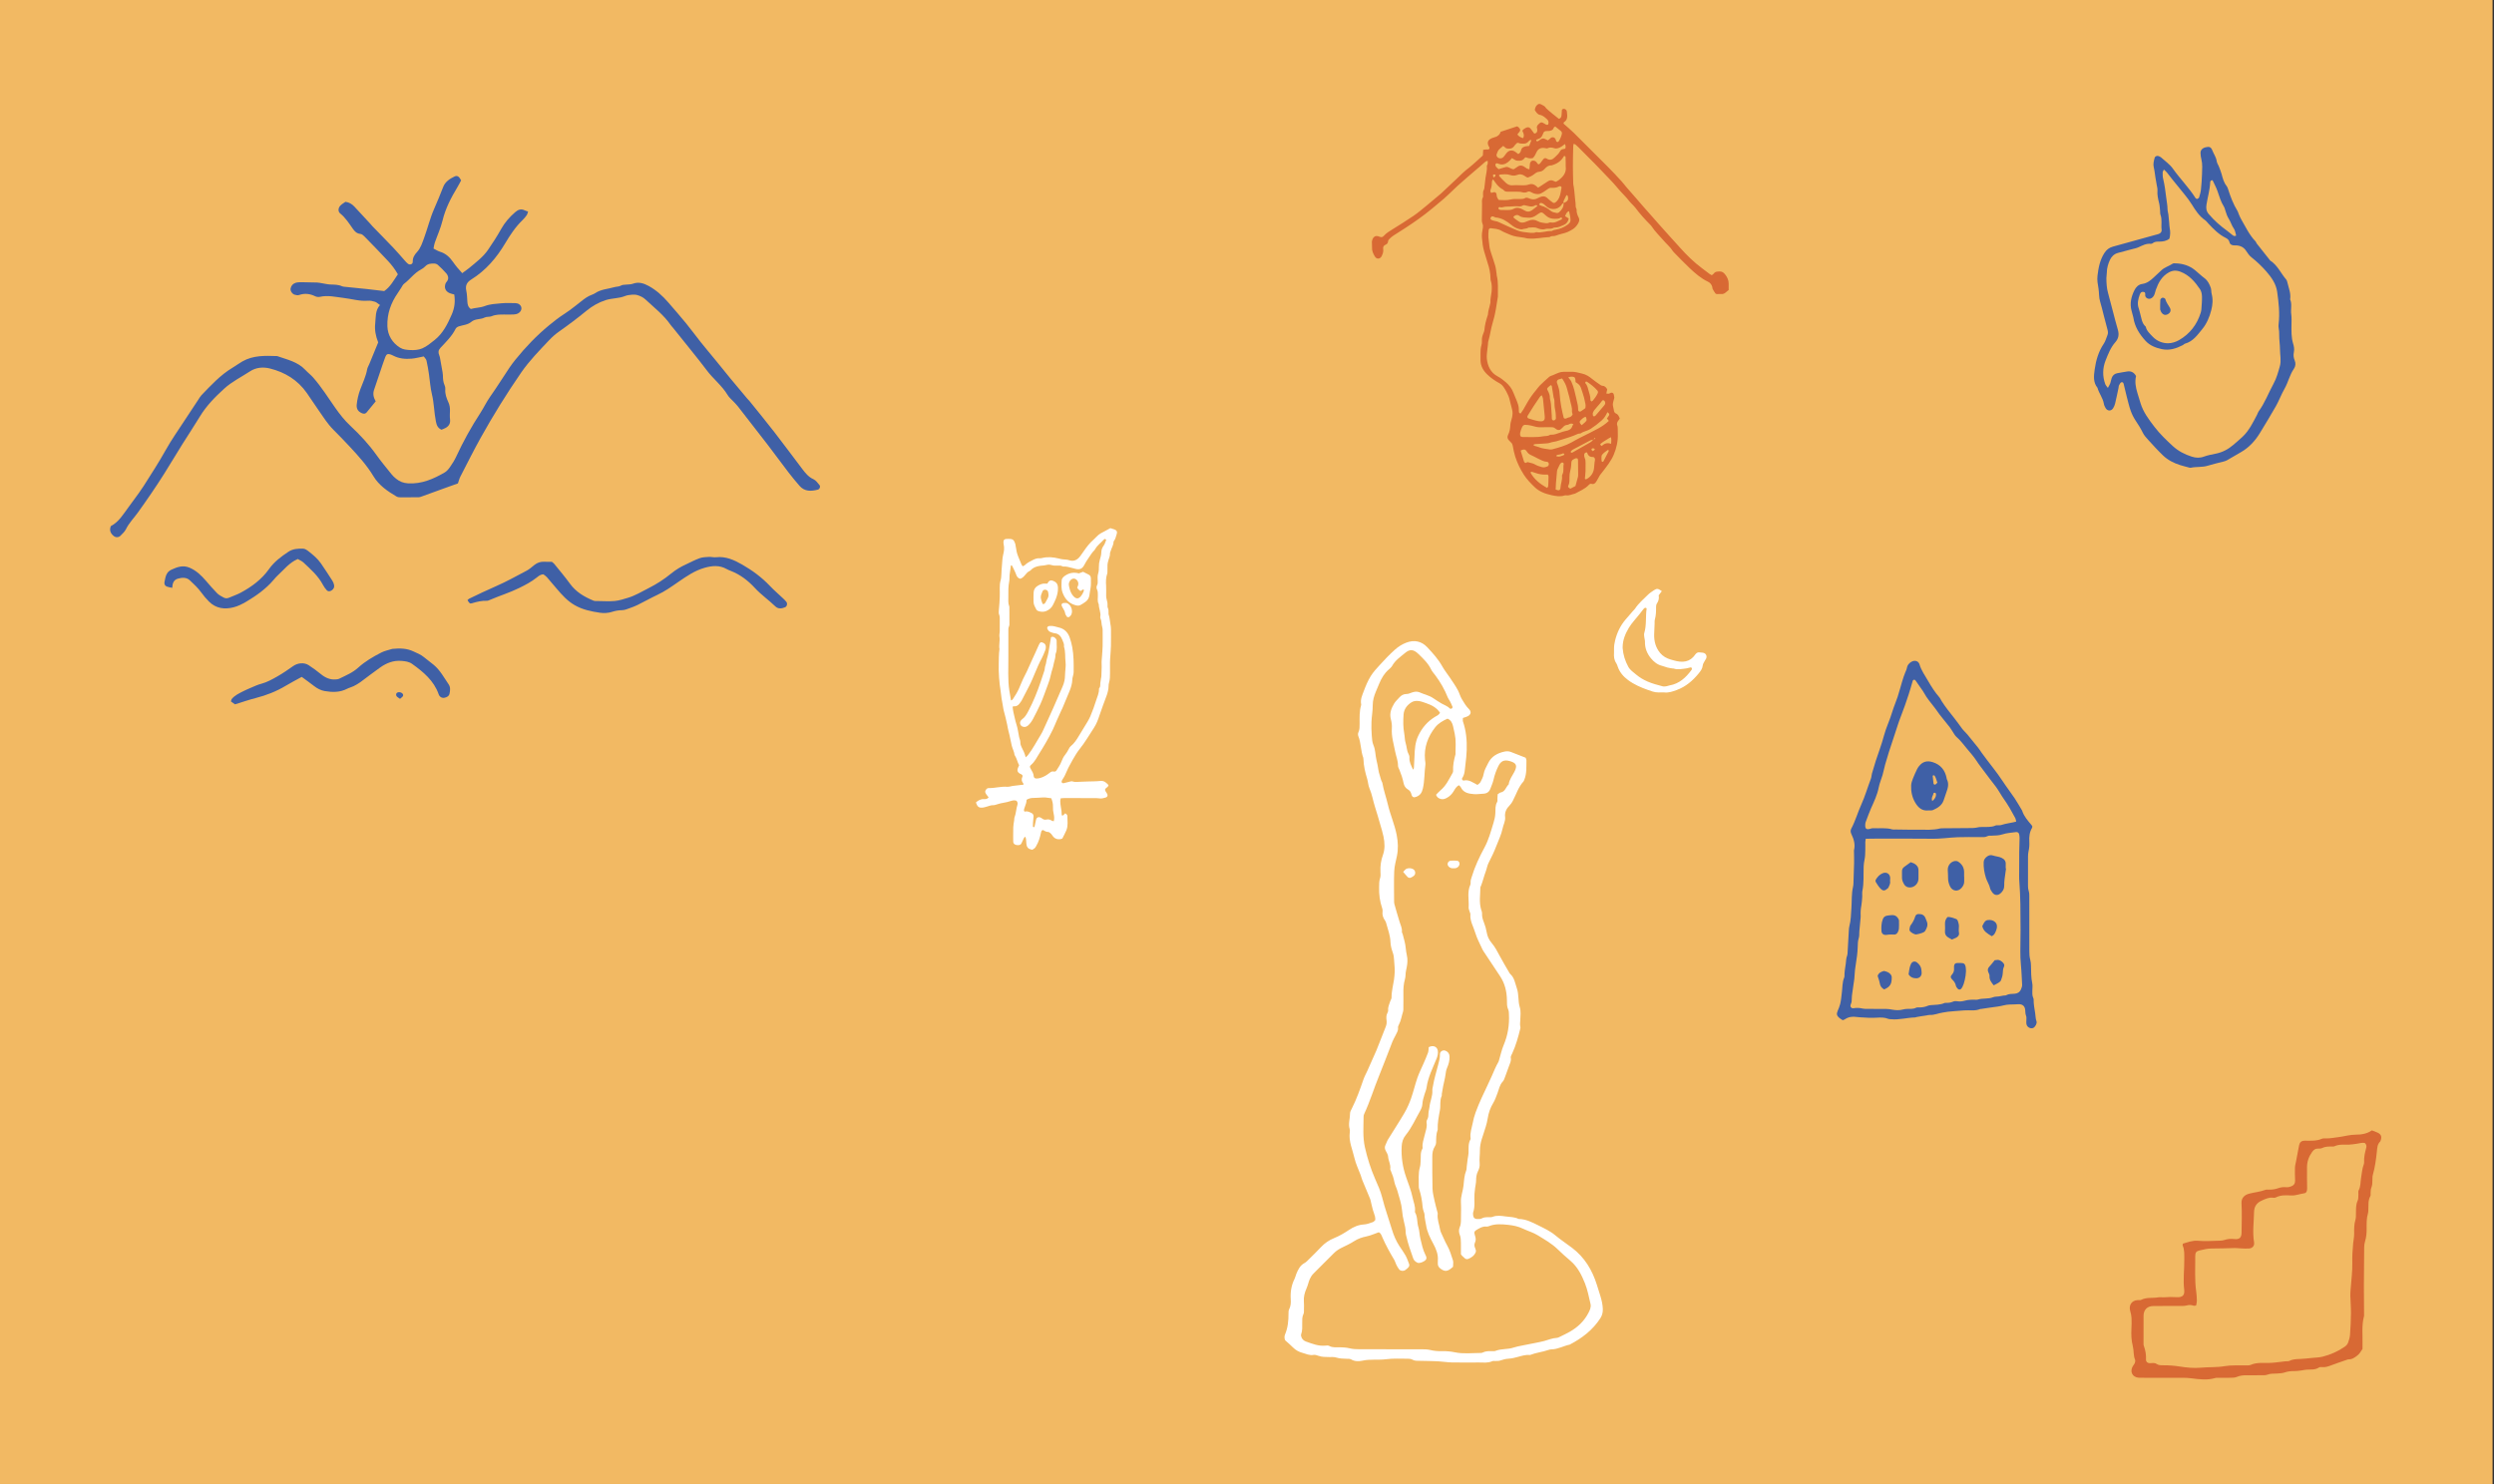 <?xml version="1.0" encoding="utf-8"?>
<!-- Generator: Adobe Illustrator 27.0.0, SVG Export Plug-In . SVG Version: 6.00 Build 0)  -->
<svg version="1.1" id="Layer_1" xmlns="http://www.w3.org/2000/svg" xmlns:xlink="http://www.w3.org/1999/xlink" x="0px" y="0px"
	 width="1680px" height="1000px" viewBox="0 0 1680 1000" style="enable-background:new 0 0 1680 1000;" xml:space="preserve">
<rect x="0" y="0" width="1680" height="1000" fill="#333333" stroke="none"/>
<style type="text/css">
	.st0{fill:#F2B963;}
	.st1{fill:#D86934;}
	.st2{fill:#3F60A6;}
	.st3{fill:#FFFFFF;}
</style>
<rect x="-0.96" y="-0.07" class="st0" width="1680" height="1000"/>
<g>
	<g>
		<path class="st1" d="M1164.46,191.14c0-2.4-0.94-4.43-2.42-6.26c-0.87-1.07-1.89-1.96-3.34-1.95c-1.6,0.02-3.27-0.09-4.37,1.51
			c-0.29,0.42-0.85,0.67-1.27,0.99c-0.56-0.31-1.01-0.5-1.39-0.78c-1.76-1.31-3.49-2.65-5.24-3.96c-5.36-4.02-10.14-8.66-14.6-13.65
			c-3.36-3.77-6.77-7.49-10.16-11.24c-1.47-1.63-2.92-3.27-4.37-4.91c-2.59-2.93-5.16-5.86-7.75-8.79
			c-0.82-0.93-1.66-1.84-2.48-2.78c-1.56-1.8-3.11-3.61-4.67-5.41c-2.19-2.51-4.41-5.01-6.59-7.53c-1.24-1.44-2.37-2.99-3.65-4.39
			c-2.71-2.95-5.43-5.89-8.25-8.73c-7.86-7.92-15.74-15.82-23.68-23.67c-2.16-2.14-4.53-4.07-6.79-6.1
			c-0.12-0.11-0.13-0.34-0.24-0.65c0.18-0.23,0.35-0.6,0.64-0.78c1.59-0.99,1.9-2.53,1.87-4.21c-0.01-0.86-0.14-1.71-0.22-2.56
			c-0.08-0.84-0.55-1.43-1.27-1.77c-0.62-0.29-1.29-0.35-2.08,0.41c-0.07,0.98-0.18,2.2-0.24,3.41c-0.06,1.2-0.3,2.26-1.78,2.76
			c-2.88-2.28-5.82-4.54-8.52-7.07c-0.07-0.06-0.14-0.14-0.18-0.22c-0.74-1.37-2.13-1.85-3.38-2.52c-1-0.54-1.84-0.25-2.61,0.44
			c-0.98,0.88-1.3,2.06-1.58,3.3c0.42,0.68,0.73,1.42,1.25,1.94c0.58,0.59,1.31,1.3,2.06,1.41c2.15,0.33,3.57,1.73,5.03,3.06
			c1.12,1.01,1.13,2.29,0.62,3.56c-1.09,0.4-1.75-0.26-2.46-0.7c-1.93-1.17-2.43-1.11-3.95,0.37c-0.88,0.85-1.45,1.74-0.99,3.04
			c0.15,0.43,0.15,0.95,0.1,1.42c-0.11,1.06-0.68,1.73-2,1.89c-0.75-1.02-1.5-2.11-2.31-3.15c-0.86-1.12-1.74-1.35-3.01-0.89
			c-0.27,0.1-0.53,0.23-0.76,0.39c-0.6,0.43-1.34,0.78-1.74,1.36c-0.43,0.61,0.27,1.21,0.46,1.83c0.34,1.15,0.68,2.36-0.26,3.56
			c-1.55-0.52-2.82-1.22-3.66-2.38c0.04-0.29,0.03-0.41,0.08-0.47c0.24-0.29,0.51-0.57,0.76-0.85c1.29-1.47,1.28-2.29-0.1-3.63
			c-0.33-0.32-0.78-0.5-1.04-0.65c-3.76,1.24-7.33,2.42-11.04,3.65c-0.69,2.22-2.42,3.37-4.71,3.89c-0.73,0.17-1.44,0.51-2.1,0.88
			c-1.76,0.98-2.28,2.47-1.55,4.35c0.2,0.53,0.55,1,0.76,1.53c0.21,0.53-0.22,1.24-0.78,1.29c-0.56,0.05-1.14-0.03-1.7,0.01
			c-0.53,0.03-1.06,0.14-1.7,0.23c-0.08,1.28-0.15,2.41-0.24,3.8c-3.06,2.74-6.14,5.73-9.49,8.39c-1.41,1.12-2.85,2.2-4.14,3.47
			c-1.29,1.27-2.6,2.52-3.92,3.76c-3.12,2.95-6.24,5.89-9.36,8.83c-0.42,0.39-0.82,0.81-1.25,1.17c-3.27,2.76-6.53,5.54-9.85,8.25
			c-2.86,2.34-5.69,4.75-8.74,6.83c-4.71,3.22-9.57,6.23-14.41,9.24c-1.95,1.21-3.91,2.38-5.44,4.12c-0.85,0.97-1.74,1.26-3.02,0.67
			c-3.25-1.49-4.78,0.85-5.11,3.3c-0.06,0.47,0.02,0.95,0.03,1.43c0.02,0.86,0.1,1.72,0.05,2.57c-0.14,2.31,0.85,4.29,1.98,6.13
			c1.19,1.93,3.58,1.69,4.54-0.39c0.67-1.46,1.3-2.95,1-4.67c-0.24-1.36,0.25-2.44,1.62-2.98c1.08-0.43,1.62-1.19,1.69-2.4
			c0.03-0.49,0.44-1.03,0.81-1.42c1.73-1.8,3.9-3.06,5.98-4.37c6.29-3.95,12.48-8.05,18.37-12.58c3.17-2.44,6.23-5.03,9.29-7.6
			c2.12-1.77,4.27-3.52,6.23-5.47c3.99-3.97,8.16-7.75,12.44-11.39c1.52-1.3,3.04-2.61,4.55-3.91c1.52-1.3,3.04-2.6,4.56-3.9
			c0.79-0.68,1.57-1.38,2.36-2.07c0.63-0.55,1.17-1.25,2.51-1.39c0,0.83,0.07,1.48-0.03,2.11c-0.07,0.45-0.58,0.89-0.54,1.29
			c0.3,2.8-0.57,5.44-0.92,8.16c-0.3,2.34-0.53,4.7-0.81,7.04c-0.03,0.28-0.12,0.58-0.26,0.81c-0.64,1.03-0.63,2.17-0.6,3.32
			c0.01,0.66,0.17,1.46-0.12,1.97c-0.89,1.55-0.5,3.17-0.54,4.77c-0.07,3.43-0.12,6.86-0.13,10.3c0,0.75,0.02,1.57,0.32,2.23
			c0.6,1.31,0.52,2.56,0.23,3.9c-0.42,1.96-0.63,3.93-0.47,5.95c0.25,3.12,0.58,6.2,1.49,9.24c0.76,2.54,1.49,5.09,2.3,7.62
			c0.54,1.71,1.11,3.41,1.41,5.22c0.3,1.79,0.58,3.56,0.54,5.37c-0.01,0.47,0.07,0.96,0.21,1.4c0.81,2.51,0.77,5.09,0.52,7.65
			c-0.23,2.36-0.94,4.68-0.76,7.09c0.02,0.27-0.12,0.55-0.17,0.83c-0.45,2.42-1.42,4.73-1.51,7.22c-0.01,0.37-0.2,0.73-0.32,1.08
			c-1.02,3.05-1.79,6.16-2.06,9.38c-0.06,0.74-0.38,1.47-0.66,2.17c-0.68,1.69-1.18,3.39-1.03,5.26c0.07,0.93-0.04,1.93-0.31,2.83
			c-0.51,1.77-0.67,3.55-0.63,5.38c0.04,1.62-0.01,3.24,0.01,4.87c0.06,3.86,1.87,6.93,4.56,9.5c2.42,2.31,5.14,4.25,8.1,5.83
			c1.3,0.7,2.29,1.69,3.07,2.93c0.56,0.89,1.16,1.76,1.63,2.69c0.75,1.51,1.53,2.99,2.01,4.67c0.67,2.38,1.13,4.8,1.82,7.15
			c0.56,1.93,0.46,3.74,0.06,5.61c-0.38,1.76-1.11,3.5-1.18,5.26c-0.1,2.33-0.49,4.5-1.53,6.59c-0.65,1.31-0.46,2.59,0.64,3.66
			c0.48,0.46,0.9,0.99,1.39,1.44c0.66,0.6,0.98,1.29,1.14,2.2c0.44,2.42,0.89,4.85,1.64,7.2c1.39,4.38,3.38,8.48,5.86,12.34
			c1.96,3.06,4.5,5.62,7.09,8.17c3.27,3.22,7.33,4.65,11.59,5.58c2.85,0.62,5.81,1.16,8.75,0.18c0.35-0.12,0.77-0.13,1.14-0.07
			c2.08,0.3,3.87-0.83,5.83-1.14c3.21-1.82,6.76-3.11,9.36-5.92c0.45-0.49,1.05-0.94,1.77-0.7c1.47,0.49,2.4-0.26,3.12-1.35
			c0.68-1.03,1.24-2.13,1.85-3.19c0.28-0.49,0.51-1.02,0.85-1.47c1.9-2.5,3.93-4.91,5.71-7.5c1.34-1.95,2.59-4.01,3.5-6.19
			c1.88-4.51,2.92-9.23,2.71-14.17c-0.04-0.95,0.02-1.91-0.03-2.86c-0.04-0.85,0-1.76-0.3-2.53c-0.44-1.13-0.17-2.05,0.41-2.97
			c0.4-0.63,0.87-1.2,1.26-1.74c-0.6-1.44-1.01-2.78-2.56-3.4c-1.02-0.41-1.39-1.44-1.5-2.58c-0.12-1.21-0.67-2.4-0.63-3.59
			c0.04-1.29,0.55-2.57,0.85-3.86c0.06-0.28,0.17-0.57,0.14-0.84c-0.11-0.75-0.2-1.51-0.44-2.22c-0.26-0.78-1.09-1.15-1.86-0.9
			c-0.45,0.14-0.84,0.52-1.29,0.6c-0.52,0.09-1.07-0.05-1.8-0.1c0.24-1.08,0.43-1.97,0.62-2.84c-0.79-1.31-1.66-2.35-3.34-2.39
			c-0.51-0.01-1.06-0.4-1.52-0.72c-1.79-1.26-3.64-2.47-5.32-3.87c-2-1.67-4.08-3.02-6.69-3.6c-2.49-0.56-4.92-1.37-7.53-1.24
			c-1.71,0.09-3.44-0.03-5.15,0.04c-0.93,0.04-1.9,0.18-2.78,0.48c-1.43,0.49-2.8,1.15-4.19,1.74c-0.87,0.37-1.88,0.59-2.57,1.18
			c-2.17,1.85-4.26,3.81-6.3,5.81c-0.94,0.93-1.67,2.07-2.53,3.09c-2.27,2.7-4.3,5.56-6.05,8.62c-0.85,1.49-1.66,3-2.54,4.47
			c-0.57,0.95-1.24,1.85-1.81,2.69c-1.08-0.18-1.19-0.83-1.19-1.53c0.02-1.52-0.09-2.97-0.53-4.49c-0.8-2.76-2.16-5.27-3.14-7.95
			c-1.03-2.81-2.88-5.16-5.13-7.11c-1.72-1.49-3.52-2.87-5.56-3.96c-4.71-2.53-6.69-6.89-7.24-11.92c-0.22-2.05,0.2-4.17,0.37-6.26
			c0.1-1.23,0.29-2.45,0.43-3.68c0.05-0.47-0.01-0.97,0.12-1.42c0.71-2.46,1.25-4.94,1.72-7.46c0.59-3.15,1.61-6.21,2.38-9.33
			c0.43-1.75,0.78-3.52,1.09-5.29c0.49-2.8,0.91-5.61,1.36-8.41c0.01-0.09,0-0.19,0-0.29c-0.14-4.66,0.41-9.36-0.8-13.96
			c-0.07-0.27-0.02-0.57-0.06-0.85c-0.3-1.88-0.44-3.79-0.94-5.61c-0.75-2.75-1.79-5.41-2.62-8.13c-0.55-1.8-1.23-3.63-1.33-5.48
			c-0.11-1.92-0.55-3.77-0.67-5.66c-0.1-1.6,0.06-3.23,0.19-4.84c0.06-0.71,0.77-1.3,1.37-1.22c2.43,0.33,4.92,0.36,7.12,1.68
			c0.82,0.49,1.68,0.9,2.55,1.27c1.92,0.8,3.81,1.73,5.8,2.28c3.01,0.84,6.2,0.81,9.22,1.66c0.27,0.08,0.57,0.04,0.85,0.06
			c4.7,0.43,9.28-0.79,13.94-0.96c0.18-0.01,0.39-0.07,0.54-0.18c0.75-0.55,1.61-0.48,2.47-0.52c0.47-0.02,0.94-0.15,1.39-0.28
			c1.44-0.44,2.84-1.04,4.3-1.32c2.57-0.5,4.88-1.6,7.04-2.95c1.18-0.74,2.26-1.81,3.05-2.95c1.02-1.48,1.95-3.19,0.96-5.06
			c-0.86-1.63-1.44-3.29-1.35-5.15c0.01-0.27-0.08-0.58-0.21-0.82c-0.53-0.97-0.43-2.03-0.47-3.07c-0.03-0.95-0.21-1.89-0.3-2.83
			c-0.18-1.89-0.35-3.78-0.54-5.67c-0.1-0.94-0.22-1.88-0.36-2.82c-0.11-0.75-0.36-1.5-0.38-2.25c-0.12-4-0.24-8.01-0.25-12.01
			c0-4.39,0.12-8.77,0.22-13.16c0.01-0.54,0.16-1.07,0.26-1.78c0.54,0.18,0.94,0.2,1.2,0.41c0.67,0.53,1.3,1.11,1.91,1.72
			c2.22,2.22,4.43,4.46,6.64,6.7c3.08,3.12,6.24,6.17,9.21,9.4c3.55,3.85,7.36,7.45,10.68,11.53c2.52,3.1,5.56,5.75,7.98,8.97
			c0.57,0.76,1.29,1.4,1.94,2.1c0.71,0.77,1.5,1.49,2.12,2.32c2.96,4,6.29,7.66,9.79,11.19c0.4,0.41,0.82,0.82,1.12,1.29
			c2.23,3.47,5.27,6.26,7.91,9.39c2.08,2.47,4.66,4.51,6.39,7.31c0.2,0.32,0.48,0.59,0.75,0.86c3.56,3.59,7.03,7.28,10.72,10.73
			c3.69,3.44,7.51,6.77,12.13,8.96c1.62,0.77,2.48,1.99,2.93,3.61c0.1,0.36,0,0.81,0.17,1.12c0.59,1.07,1.14,2.2,1.92,3.13
			c0.68,0.81,1.8,0.35,2.73,0.43c0.38,0.03,0.77-0.02,1.14,0.02c1.34,0.13,2.4-0.39,3.35-1.3c0.55-0.53,1.2-0.96,1.71-1.36
			C1164.46,193.8,1164.46,192.47,1164.46,191.14z M1043.09,322.55c0.01,1.7-0.1,3.41-0.22,5.11c-0.02,0.32-0.35,0.62-0.66,1.12
			c-4.83-2.65-8.74-5.78-11.26-10.36c0.49-0.79,1.01-0.52,1.54-0.33c2.22,0.78,4.46,1.49,6.82,1.66c1.11,0.08,2.22,0.01,3.31,0.01
			C1043.34,320.65,1043.08,321.65,1043.09,322.55z M1042.5,314.21c-1.2,0.46-2.27,0.97-3.79,0.55c-1.75-0.49-3.42-1.02-4.98-1.95
			c-0.55-0.33-1.2-0.53-1.82-0.71c-0.89-0.27-1.81-0.47-2.94-0.75c-0.02,0.01-0.27,0.13-0.52,0.24c-0.26,0.12-0.52,0.22-0.89,0.39
			c-0.31-0.3-0.82-0.55-0.95-0.93c-0.77-2.34-1.46-4.71-2.16-7.07c-0.05-0.16,0.04-0.37,0.07-0.55c2.25-0.87,3.02-0.77,4.08,0.92
			c0.7,1.12,1.58,1.8,2.77,2.31c1.66,0.71,3.22,1.65,4.85,2.43c1.87,0.9,3.68,2.01,5.85,2.07c0.66,0.02,0.99,0.52,1.19,1.08
			C1043.49,312.87,1043.12,313.98,1042.5,314.21z M1053.34,312.65c-0.52,2.3,0.32,4.77-0.86,6.98c-0.17,0.32-0.33,0.74-0.29,1.08
			c0.35,2.61-0.82,5.01-0.98,7.55c-0.15,2.22-0.91,2.54-3.29,1.59c0.07-1.55,0.09-2.86,0.19-4.17c0.22-2.83,0.46-5.66,0.75-8.48
			c0.06-0.54,0.36-1.06,0.59-1.58c0.38-0.86,0.75-1.73,1.21-2.55c0.27-0.47,0.65-0.92,1.08-1.25
			C1052.38,311.31,1053.51,311.86,1053.34,312.65z M1053.33,306.71c-1.56,0.45-3.04,1.52-5.07,0.58c0.29-0.38,0.42-0.73,0.61-0.76
			c1.36-0.25,2.75-0.33,4-1.05c0.18-0.1,0.61,0.22,0.92,0.35C1053.64,306.13,1053.55,306.64,1053.33,306.71z M1062.97,321.24
			c-0.53,2-1.1,4-1.72,6.26c-1.04,0.53-2.29,1.18-3.48,1.79c-1.51-0.99-1.76-1.25-1.28-2.19c0.98-1.89,0.68-3.9,0.75-5.87
			c0.05-1.43,0.14-2.77,0.55-4.18c0.51-1.7,0.62-3.53,0.71-5.32c0.06-1.11,0.46-1.75,1.41-2.22c0.84-0.41,1.58-1.11,2.82-0.54
			c0.07,0.3,0.26,0.73,0.26,1.17c0.05,3.32,0.07,6.65,0.09,9.97C1063.09,320.48,1063.07,320.87,1062.97,321.24z M1071.23,298.07
			c-3.89,2.2-7.76,4.43-11.65,6.64c-0.25,0.14-0.51,0.34-0.77,0.34c-0.24,0.01-0.51-0.18-0.7-0.35c-0.09-0.08-0.08-0.41,0.01-0.52
			c0.38-0.41,0.74-0.89,1.22-1.15c3.93-2.12,7.87-4.21,11.84-6.26c0.6-0.31,1.32-0.39,2-0.55
			C1072.68,296.99,1072.05,297.6,1071.23,298.07z M1074.23,302.96c-0.24,0.4-0.76,0.63-1.28,1.04c-0.39-0.41-0.83-0.66-0.9-0.99
			c-0.12-0.58,0.42-0.98,1.07-0.94C1073.83,302.1,1074.46,302.58,1074.23,302.96z M1074.39,310.04c-0.39,1.87-0.39,3.78-0.65,5.65
			c-0.41,3.06-2.07,5.46-4.8,7.02c-0.56,0.32-1.09,0.32-1.33-0.11c0.16-1.89,0.37-3.56,0.44-5.25c0.07-1.8,0.01-3.61,0.02-5.42
			c0.01-1.15-0.05-2.26-0.57-3.34c-0.27-0.57-0.33-1.28-0.36-1.93c-0.06-1.15,0.63-1.7,1.62-1.88c0.17,0.09,0.3,0.12,0.32,0.19
			c0.63,1.89,1.7,3.04,3.92,2.95C1073.94,307.89,1074.6,309.01,1074.39,310.04z M1074.5,295.69c-0.35,0.15-0.71,0.25-1.07,0.36
			c0.21-0.3,0.42-0.62,0.67-0.89c0.06-0.06,0.36,0.01,0.45,0.1C1074.62,295.33,1074.57,295.66,1074.5,295.69z M1083.7,303.95
			c-1.18,2.35-2.4,4.67-3.64,6.99c-0.09,0.17-0.51,0.3-0.73,0.25c-0.2-0.05-0.45-0.37-0.47-0.59c-0.07-1.03-0.11-2.08-0.05-3.11
			c0.02-0.43,0.24-0.93,0.53-1.25c1.14-1.26,2.47-2.28,3.99-3.21C1083.51,303.47,1083.78,303.79,1083.7,303.95z M1085.2,294.57
			c0.34,1.66,0.19,2.95,0.07,4.49c-2.6-0.98-4.65-0.25-6.29,1.49c-1.05-0.73-1.24-1.15-0.77-1.57c0.49-0.44,1.03-0.85,1.58-1.2
			c1.36-0.87,2.73-1.71,4.11-2.55C1084.21,295.03,1084.55,294.89,1085.2,294.57z M1082.77,277.74c0.48,0.4,0.91,0.62,1.11,0.97
			c0.16,0.28,0.2,0.79,0.04,1.07c-0.4,0.74-0.94,1.4-1.47,2.17c0.41,0.53,0.79,1.03,1.28,1.65c-2.2,2.08-4.61,3.71-7.18,5.13
			c-3.99,2.21-8.12,4.15-12.19,6.2c-2.04,1.02-4,2.19-6,3.28c-3.95,2.15-8.26,3.32-12.55,4.5c-0.63,0.17-1.34,0.22-1.98,0.11
			c-2.43-0.44-4.93-0.51-7.24-1.53c-0.86-0.38-1.83-0.52-2.73-0.83c-0.32-0.11-0.6-0.38-1.11-0.71c0.58-0.24,0.9-0.47,1.24-0.5
			c2.09-0.16,4.18-0.32,6.27-0.4c1.44-0.05,2.82-0.15,4.21-0.65c1.23-0.44,2.59-0.52,3.86-0.86c1.47-0.39,2.91-0.89,4.36-1.34
			c3.34-1.05,6.7-2.04,9.88-3.54c0.42-0.2,0.91-0.25,1.37-0.34c0.28-0.05,0.64,0.05,0.84-0.1c2.03-1.49,4.63-1.69,6.71-3.05
			c2.64-1.72,5.13-3.62,7.48-5.73C1080.62,281.77,1081.76,279.94,1082.77,277.74z M1064.92,282.96c0.97-0.88,1.89-1.88,3.27-2.14
			c0.87,2.08,0.83,2.45-0.5,3.73c-0.68,0.65-1.42,1.24-2.26,1.96C1063.82,284.81,1063.73,284.05,1064.92,282.96z M1079.21,270
			c0.35-0.45,1.11-0.43,1.49,0.01c0.83,0.96,0.88,2.01,0,3.07c-1.93,2.33-3.89,4.63-5.88,6.9c-0.27,0.31-0.84,0.61-1.2,0.54
			c-0.64-0.13-0.71-0.79-0.7-1.38c0-0.09,0-0.19,0-0.77c0.16-0.35,0.38-1.2,0.88-1.83c1.23-1.56,2.59-3.01,3.87-4.53
			C1078.22,271.37,1078.69,270.66,1079.21,270z M1068.98,257.23c2.55,1.68,4.97,3.53,6.98,5.86c0.47,0.54,0.63,1.17,0.31,1.86
			c-0.86,1.81-1.96,3.46-3.28,4.96c-0.23,0.26-0.62,0.37-1.05,0.62c-0.25-0.4-0.61-0.72-0.6-1.01c0.14-2.54-0.92-4.82-1.5-7.2
			c-0.39-1.61-0.9-3.1-1.99-4.24C1067.83,257.07,1068.51,256.92,1068.98,257.23z M1060.34,254.1c0.35,0.13,0.67,0.68,0.77,1.09
			c0.17,0.72,0.16,1.49,0.23,2.3c1.53,0.89,2.92,1.96,3.53,3.62c0.84,2.3,1.53,4.65,2.22,7c0.29,0.99,0.38,2.05,0.66,3.05
			c0.34,1.21,0.47,2.42,0.15,3.88c-0.95,0.67-1.99,1.48-3.11,2.17c-0.69,0.43-1.61-0.08-1.71-0.89c-0.06-0.47-0.01-0.95-0.05-1.42
			c-0.05-0.66-0.08-1.33-0.22-1.97c-0.76-3.4-1.49-6.82-2.37-10.19c-0.5-1.91-1.16-3.8-1.96-5.61c-0.43-0.98-1.28-1.78-2.08-2.85
			C1057.83,253.71,1059.1,253.65,1060.34,254.1z M1050.05,255.6c0.17-0.07,0.37-0.07,0.55-0.12c0.53-0.15,1.07-0.32,1.67-0.5
			c1.45,2.27,2.76,4.46,3.36,7.14c0.57,2.55,1.53,5.05,2,7.63c0.43,2.4,1.49,4.69,1.28,7.22c-0.06,0.72,0.27,1.47,0.44,2.3
			c-0.57,0.97-1.3,1.85-2.54,1.98c-1.15,0.12-2.16,1.51-3.44,0.39c-0.56-2.46-1.24-4.92-1.66-7.41c-0.52-3.08-0.99-6.19-1.15-9.3
			c-0.1-1.95-0.63-3.71-1.21-5.5c-0.17-0.54-0.48-1.04-0.58-1.59C1048.54,256.78,1049.02,256,1050.05,255.6z M1043.21,260.63
			c0.42-0.38,0.88-0.72,1.33-1.06c0.05-0.04,0.18,0.02,0.38,0.04c0.11,0.15,0.37,0.35,0.41,0.58c0.37,2.16,0.7,4.32,1.04,6.48
			c0.07,0.47,0.08,0.97,0.26,1.4c0.55,1.28,0.52,2.61,0.49,3.94c-0.03,1.53,0.21,3.01,0.53,4.52c0.37,1.75,0.38,3.58,0.44,5.38
			c0.01,0.37-0.37,0.87-0.72,1.11c-0.95,0.67-1.94,0.16-2.02-0.98c-0.05-0.66-0.01-1.33-0.05-1.99c-0.17-2.65-0.34-5.3-0.55-7.95
			c-0.05-0.66-0.21-1.31-0.33-1.96c-0.13-0.65-0.42-1.31-0.39-1.95c0.09-1.8-0.54-3.34-1.36-4.88
			C1041.93,261.95,1042.01,261.74,1043.21,260.63z M1028.98,280.26c0.55-0.99,1.19-1.94,1.79-2.91c0.86-1.37,1.69-2.75,2.58-4.1
			c1.3-1.98,2.63-3.95,3.99-5.9c0.24-0.35,0.66-0.58,1.21-1.04c0.35,0.94,0.75,1.61,0.83,2.31c0.44,3.97,0.81,7.94,1.19,11.92
			c0.05,0.47,0.04,0.96-0.01,1.43c-0.11,1.01-0.85,1.78-1.85,1.86c-0.75,0.06-1.53,0.06-2.28-0.06c-2.33-0.38-4.57-1.15-6.82-1.84
			C1028.95,281.71,1028.64,280.87,1028.98,280.26z M1025.62,287.26c0.48-0.7,1.08-1.06,1.92-1c1.31,0.1,2.59,0.13,3.92,0.51
			c2.16,0.62,4.35,1.26,6.69,1.12c2.28-0.14,4.58,0.04,6.86-0.03c1.02-0.03,1.87,0.17,2.64,0.83c0.29,0.25,0.6,0.47,0.93,0.66
			c1.01,0.57,1.99,0.58,2.9-0.23c0.43-0.38,0.89-0.73,1.26-1.16c0.84-0.98,1.77-1.69,3.16-1.68c0.43,0,0.87-0.34,1.29-0.54
			c0.81-0.38,1.61-0.53,2.71,0.11c-0.32,0.49-0.61,0.78-0.7,1.12c-0.62,2.29-2.49,3.09-4.47,3.41c-1.35,0.22-2.56,0.71-3.81,1.13
			c-1.98,0.65-3.89,1.51-6.04,1.41c-0.28-0.01-0.63-0.03-0.84,0.12c-1.44,1-3.13,0.64-4.7,0.95c-4.45,0.87-8.94,0.39-13.41,0.48
			c-1.53,0.03-1.99-0.57-1.99-2.13C1023.96,291.2,1024.98,288.2,1025.62,287.26z M1056.12,132.28c0.59,2.36-0.03,3.35-2.81,4.59
			c-0.26-0.62-0.19-1.22,0.12-1.82c0.59-1.16,1.15-2.33,1.74-3.52C1055.76,131.42,1056.01,131.84,1056.12,132.28z M1023.46,145.43
			c1.88,1.32,3.94,1.07,6,1.25c2.14,0.18,3.88-0.54,5.54-1.74c0.77-0.55,1.56-1.09,2.39-1.54c0.72-0.4,1.47-0.3,2.12,0.26
			c0.65,0.56,1.32,1.09,1.94,1.67c2.3,2.14,5.13,2.28,8,2.03c0.8-0.07,1.56-0.6,2.3-0.91c0.63,0.56,0.61,1.22,0.02,1.46
			c-2.23,0.93-4.3,2.49-6.95,2c-0.36-0.07-0.81-0.07-1.12,0.09c-1.58,0.77-3.12,0.29-4.71,0.06c-1.16-0.17-2.2-0.48-3.21-1.06
			c-2.02-1.16-4.1-1.19-6.22-0.22c-0.77,0.35-1.56,0.66-2.37,0.92c-1.31,0.44-2.66,0.44-3.85-0.28c-1.21-0.74-2.33-1.63-3.47-2.49
			c-0.2-0.15-0.27-0.47-0.45-0.8C1020.61,144.83,1022.06,144.44,1023.46,145.43z M1014.73,141.51c-1.24-0.02-2.48,0.02-3.72-0.04
			c-0.45-0.02-0.95-0.16-1.31-0.42c-0.24-0.17-0.42-0.69-0.34-0.96c0.08-0.27,0.64-0.66,0.8-0.59c1.55,0.74,2.97-0.35,4.48-0.27
			c1.5,0.08,3.03-0.12,4.54-0.19c0.94-0.04,1.89-0.12,2.83-0.06c1.33,0.09,2.64,0.3,3.85-0.57c0.32-0.23,0.91-0.15,1.36-0.08
			c0.74,0.11,1.48,0.31,2.21,0.51c1.72,0.47,3.38,0.49,4.93-0.57c0.18-0.12,0.53,0,0.8,0.03c0.07,0.01,0.13,0.11,0.5,0.47
			c-1.35,1.06-2.49,2.05-3.73,2.91c-1.64,1.14-3.36,1.18-5.07,0.09c-0.32-0.2-0.67-0.36-1-0.55c-1.97-1.11-4.02-1.72-6.16-0.54
			C1018.12,141.57,1016.44,141.54,1014.73,141.51z M1050.44,142.85c-0.59,0.54-1.25,0.82-2.09,0.61c-1.28-0.31-2.59-0.42-3.69-1.34
			c-1.89-1.61-3.98-2.89-6.45-3.48c-0.51-0.12-0.96-0.49-1.48-0.77c0.41-0.95,0.98-1.32,1.85-1.03c1.12,0.37,1.95,1.14,2.77,1.95
			c1.33,1.32,2.92,2,4.86,2.06c2.19,0.07,3.84-0.76,5.3-2.29c0.54-0.56,0.7-1.6,1.74-1.61
			C1053.39,139.42,1052.18,141.26,1050.44,142.85z M1054.71,112.31c0.52,4.16-1.8,6.81-4.79,9.1c-0.52,0.4-1.14,0.67-1.84,1.08
			c-0.44-0.16-0.99-0.29-1.48-0.55c-1.31-0.69-2.57-0.59-3.78,0.16c-1.45,0.9-2.87,1.87-4.3,2.81c-0.78,0.51-1.57,1.01-2.41,1.56
			c-0.56-0.47-1.01-0.81-1.42-1.18c-1.41-1.29-3.19-1.59-4.81-0.98c-2.36,0.88-4.69,0.47-7.05,0.49c-1.14,0.01-2.3-0.15-3.41,0.03
			c-1.97,0.32-3.62-0.36-4.99-1.57c-1.63-1.44-3.08-3.1-4.6-4.68c-0.1-0.1-0.03-0.36-0.04-0.49c0.15-0.16,0.26-0.41,0.39-0.42
			c2.36-0.19,4.71-0.54,7.05,0.25c1.47,0.5,3.1,0.61,4.5,0.03c2.12-0.87,3.87-0.51,5.6,0.79c0.45,0.34,0.98,0.58,1.58,0.92
			c1.71-0.46,3.29-1.25,4.7-2.41c0.97-0.79,1.96-1.42,3.3-1.53c1.34-0.11,2.54-0.75,3.48-1.79c1.23-1.37,2.57-2.59,4.61-2.44
			c3.62-1,6.63-2.83,8.47-6.25c0.03-0.06,0.17-0.06,0.27-0.1c0.61-0.03,0.83,0.37,0.85,0.88c0.05,1.43,0.07,2.86,0.09,4.29
			C1054.69,110.98,1054.63,111.65,1054.71,112.31z M1036.31,93.59c1.39-0.41,2.24-1.35,2.76-2.65c0.14-0.35,0.33-0.69,0.44-1.05
			c0.37-1.18,1.2-1.64,2.38-1.6c0.47,0.01,0.96,0.03,1.42-0.03c1.44-0.19,2.79-0.48,3.29-2.18c0.1-0.35,0.68-0.56,1.03-0.83
			c1.42,1.13,2.51,2.04,3.64,2.89c0.7,0.52,1,1.2,0.85,1.98c-0.37,1.87-1.17,3.59-2.2,5.19c-0.38,0.59-1.36,0.44-1.65-0.22
			c-0.22-0.52-0.28-1.12-0.56-1.59c-0.63-1.07-1.96-1.33-2.97-0.64c-0.39,0.27-0.71,0.63-1.07,0.93c-0.29,0.24-0.59,0.47-1,0.8
			c-0.39-0.2-0.8-0.4-1.19-0.62c-1.79-0.98-2.75-0.88-4.37,0.4c-0.37,0.29-0.74,0.65-1.17,0.77c-0.55,0.15-1.17,0.1-1.13-0.92
			C1035.28,94.02,1035.78,93.75,1036.31,93.59z M1008.16,103.94c0.47-1.34,0.92-2.71,2.09-3.66c0.73-0.59,1.43-1.22,2.26-1.93
			c0.37,0.25,0.82,0.44,1.1,0.78c0.6,0.74,1.38,0.95,2.26,1.03c1.61,0.15,3-0.18,4.02-1.59c0.55-0.76,1.13-1.54,1.87-2.1
			c0.89-0.67,1.79,0.34,2.73,0.27c0.57-0.04,1.15-0.04,1.71,0.02c1.35,0.14,2.4-0.38,3.31-1.33c0.5-0.52,0.88-1.28,2.1-1.04
			c-0.54,1.39-1,2.59-1.52,3.93c-0.68,0.07-1.43,0.1-2.16,0.25c-1.55,0.31-2.9,0.81-3.3,2.66c-0.22,0.99-0.71,1.97-1.9,2.58
			c-0.57-0.43-1.15-0.87-1.72-1.32c-2.16-1.69-4.53-1.42-6.25,0.73c-0.71,0.89-1.3,1.89-2.09,2.69c-1.13,1.14-3.17,1.01-4.06-0.11
			C1008.16,105.25,1007.92,104.61,1008.16,103.94z M1008.66,110.07c0.72,0.22,1.42,0.57,2.15,0.68c2.62,0.39,4.55-0.95,6.3-2.67
			c0.46-0.45,0.85-0.97,1.36-1.56c0.67,0.39,1.25,0.68,1.77,1.07c0.64,0.48,1.31,0.66,2.11,0.71c1.79,0.1,3.43-0.06,4.55-1.7
			c0.15-0.22,0.44-0.35,0.8-0.63c1.51,0.56,3.13,1.07,4.89,0.5c1.08-1.06,1.78-2.38,2.37-3.8c1-2.4,3.12-3.39,5.74-2.88
			c0.55,0.11,1.23,0.34,1.67,0.14c1.56-0.74,2.99-0.6,4.6-0.07c1.83,0.61,3.54-0.27,5.09-1.24c0.64-0.4,1.2-0.91,2.04-1.57
			c0.75,1.12,0.55,2.03,0.32,3.1c-0.43,0.1-0.87,0.24-1.31,0.29c-1.05,0.1-1.81,0.67-2.26,1.55c-0.85,1.67-2.3,2.78-3.56,4.07
			c-1.56,1.6-3.32,2.15-5.38,0.83c-0.83-0.53-1.65-0.42-2.29,0.36c-0.71,0.88-1.39,1.79-2.08,2.7c-0.78,1.04-1.4,1.07-2.1-0.09
			c-0.66-1.09-1.48-1.66-2.78-1.62c-0.75,0.02-1.23,0.34-1.63,0.95c-0.5,0.77-0.52,1.6-0.55,2.47c-0.03,0.74-0.15,1.47-0.25,2.43
			c-0.72-0.22-1.27-0.3-1.72-0.55c-0.82-0.47-1.53-1.13-2.37-1.55c-1.27-0.63-2.56-0.61-3.77,0.26c-0.92,0.66-1.87,1.27-2.55,1.73
			c-0.55,0-0.75,0.04-0.93-0.01c-1.54-0.39-2.8-1.79-4.51-1.43c-1.56,0.33-3.07,0.92-4.84,1.46c-0.53-0.47-1.22-0.97-1.76-1.59
			c-0.28-0.32-0.4-0.85-0.45-1.29C1007.27,110.35,1007.95,109.85,1008.66,110.07z M1007.42,117.73c0.06,1.01-0.52,1.51-1.4,1.81
			C1005.44,117.56,1005.64,117.31,1007.42,117.73z M1004.12,127.73c0.79-1.81,0.81-3.7,0.91-5.6c0.02-0.37,0.38-0.73,0.7-1.32
			c0.72,0.99,1.28,1.74,1.82,2.51c1.16,1.65,2.56,3.04,4.31,4.06c0.33,0.19,0.73,0.34,0.94,0.63c0.78,1.09,1.91,1.15,3.07,1.15
			c2.19,0.01,4.38-0.01,6.57,0.02c0.76,0.01,1.55,0,2.26,0.2c1.5,0.43,2.9,0.64,4.39-0.17c0.75-0.41,1.63-0.11,2.44,0.34
			c0.81,0.46,1.71,0.87,2.62,1.04c2.35,0.45,3.28,0.21,5.38-1.13c1.04-0.67,2.09-1.33,3.06-2.08c0.72-0.55,1.45-0.89,2.35-0.84
			c1.82,0.11,3.6-0.02,5.24-0.94c0.16-0.09,0.36-0.11,0.55-0.15c0.56-0.1,1.26,0.45,1.14,0.97c-0.5,2.2-0.61,4.5-1.54,6.6
			c-0.58,1.33-1.4,2.48-2.57,3.36c-0.61,0.46-1.26,0.49-1.85,0.04c-1.2-0.92-2.46-1.81-3.53-2.86c-1.51-1.49-3.15-1.53-4.96-0.78
			c-0.61,0.25-1.24,0.49-1.81,0.82c-1.91,1.1-3.87,0.85-5.72,0.02c-0.97-0.43-1.79-0.63-2.68-0.1c-0.87,0.52-1.78,0.58-2.75,0.56
			c-1.43-0.02-2.86-0.04-4.28,0.01c-0.84,0.03-1.71,0.12-2.52,0.32c-2.73,0.68-5.46,0.41-8.11,0.3c-0.82-1.08-1.34-2.06-1.39-3.26
			c-0.01-0.28-0.05-0.57-0.13-0.84c-0.27-0.91-1.03-1.32-1.98-1.08c-0.53,0.14-1.05,0.3-1.51,0.43
			C1003.8,129.23,1003.83,128.39,1004.12,127.73z M1056,151.38c-2.41,1.75-5.11,2.9-8.05,3.37c-0.76,0.12-1.49,0.21-2.14,0.66
			c-0.22,0.15-0.54,0.26-0.8,0.25c-3.34-0.14-6.54,1.4-9.92,0.79c-0.09-0.02-0.2-0.03-0.28,0c-2.42,0.99-4.88,0.23-7.29,0.04
			c-1.95-0.16-3.96-0.62-5.77-1.36c-4.04-1.65-7.99-3.53-11.96-5.37c-0.87-0.4-1.7-0.74-2.68-0.83c-0.83-0.07-1.64-0.46-2.43-0.77
			c-0.59-0.23-0.8-0.86-0.58-1.41c0.23-0.59,0.66-0.93,1.29-0.95c0.27-0.01,0.56,0.1,0.82,0.2c0.44,0.17,0.86,0.5,1.31,0.53
			c4.19,0.33,7.5,2.53,10.61,5.06c1.66,1.35,3.43,2.37,5.52,2.8c0.63,0.13,1.36,0.27,1.93,0.07c1.34-0.48,2.88-0.21,4.1-1.09
			c1.95-0.01,3.86-0.5,5.86,0.34c1.69,0.71,3.6,1.23,5.56,0.56c0.61-0.21,1.32-0.16,1.98-0.14c1.15,0.03,2.28,0.05,3.32-0.58
			c0.3-0.18,0.73-0.25,1.1-0.24c2.19,0.08,4.05-0.93,5.96-1.76c1.77-0.78,2.84-2.15,3.29-4.34c-0.94-0.59-1.72-1.08-2.5-1.57
			c0.99-2.36,1.48-3,2.7-3.36c0.44,2.02,0.97,4.01,0.98,6.08C1057.93,149.75,1057.01,150.64,1056,151.38z"/>
	</g>
	<g>
		<path class="st2" d="M552.04,326.87c-1.22-1.49-2.48-3.26-4.14-4c-3.3-1.48-5.35-4.09-7.4-6.77c-6.26-8.21-12.37-16.55-18.7-24.71
			c-5.56-7.18-11.33-14.2-17.02-21.28c-0.45-0.56-1-1.02-1.46-1.57c-3.78-4.51-7.57-9-11.31-13.54c-3.18-3.85-6.28-7.76-9.44-11.63
			c-3.49-4.27-7.06-8.48-10.51-12.8c-3.34-4.18-6.46-8.52-9.85-12.65c-3.95-4.83-8.05-9.53-12.14-14.25
			c-3.76-4.33-7.99-8.17-13.04-10.95c-3.34-1.84-6.81-2.99-10.74-1.53c-1.45,0.54-3.16,0.4-4.74,0.61c-1.05,0.13-2.26,0.05-3.1,0.56
			c-1.47,0.9-3.09,0.69-4.57,1.12c-4.4,1.28-9.17,1.42-13.14,4.15c-1.15,0.79-2.63,1.1-3.89,1.77c-1.24,0.66-2.46,1.41-3.58,2.26
			c-4.26,3.21-8.29,6.76-12.77,9.62c-3.78,2.41-7.24,5.11-10.69,7.96c-8.29,6.84-15.68,14.53-22.42,22.87
			c-1.45,1.8-2.88,3.64-4.16,5.56c-4.36,6.52-8.5,13.19-13.03,19.59c-2.49,3.52-4.28,7.4-6.6,10.97
			c-6.13,9.43-11.57,19.23-16.29,29.44c-1.12,2.42-2.56,4.71-4.09,6.9c-1,1.44-2.21,2.94-3.69,3.79
			c-7.59,4.38-15.42,7.84-24.59,7.33c-3.3-0.19-5.84-1.24-8.21-3.2c-1.1-0.9-2.15-1.9-3.04-3.01c-3.45-4.31-7-8.55-10.2-13.04
			c-5.1-7.15-11.03-13.51-17.43-19.49c-3.92-3.66-7.2-7.84-10.29-12.25c-4.8-6.84-9.24-13.97-14.77-20.28
			c-1.63-1.86-3.65-3.38-5.34-5.19c-5.15-5.51-12.28-6.92-18.95-9.29c-8.04-0.27-16.1-0.61-23.43,3.6
			c-2.32,1.33-4.47,2.94-6.76,4.32c-8.07,4.83-14.32,11.72-20.77,18.38c-0.85,0.88-1.46,2.01-2.15,3.05
			c-3.14,4.75-6.31,9.48-9.41,14.26c-4.17,6.42-8.62,12.68-12.35,19.35c-4.7,8.42-9.92,16.49-15.08,24.6
			c-1.05,1.65-2.17,3.26-3.31,4.85c-2.29,3.18-4.6,6.34-6.94,9.49c-3.49,4.7-6.47,9.88-11.84,12.66c-1.17,2.9-0.14,5,2,6.71
			c1.3,1.05,3.24,1.03,4.42-0.16c1.37-1.39,2.93-2.77,3.76-4.47c2.07-4.23,5.38-7.51,8.06-11.25c6.14-8.54,12.08-17.21,17.69-26.1
			c4.18-6.64,8.18-13.39,12.33-20.04c3.86-6.19,7.94-12.25,11.71-18.5c4.39-7.27,10.24-13.2,16.45-18.85
			c5.19-4.72,11.5-7.79,17.3-11.6c4.07-2.67,8.8-3.09,13.43-1.94c10.19,2.54,18.72,7.75,24.85,16.49c2.66,3.8,5.17,7.7,7.83,11.49
			c3.17,4.51,6.05,9.23,9.98,13.17c3.76,3.77,7.48,7.6,11.11,11.5c5.82,6.26,11.53,12.55,16,19.98c3.63,6.04,9.47,10.08,15.52,13.62
			c0.73,0.43,1.71,0.56,2.58,0.57c4.1,0.04,8.2,0.02,12.3-0.05c0.69-0.01,1.39-0.27,2.05-0.51c5.02-1.81,10.03-3.64,15.04-5.46
			c3.14-1.14,6.28-2.25,9.39-3.37c0.57-1.61,0.93-3.18,1.65-4.58c4.48-8.71,8.87-17.48,13.62-26.04
			c8.4-15.11,17.5-29.79,27.32-44.04c5.51-7.99,12.25-14.83,18.84-21.83c2.06-2.19,4.39-4.21,6.85-5.94
			c6.28-4.41,12.38-9.01,18.31-13.88c3.81-3.13,8.14-5.64,13-7.2c4.24-1.36,8.76-1.03,12.91-2.72c1.45-0.59,3.11-0.77,4.7-0.92
			c1.2-0.11,2.49-0.07,3.63,0.26c2.05,0.6,3.98,1.51,5.59,3.03c5.84,5.49,12.27,10.39,16.88,17.1c0.5,0.73,1.15,1.36,1.71,2.06
			c4.13,5.13,8.26,10.25,12.36,15.41c3.43,4.31,6.92,8.59,10.21,13.02c4.36,5.87,10.32,10.37,14.11,16.74
			c0.98,1.65,2.6,2.92,3.93,4.37c0.97,1.05,2.01,2.04,2.89,3.16c6.69,8.58,13.39,17.15,20.01,25.78
			c4.77,6.22,9.38,12.57,14.15,18.79c2.38,3.11,4.88,6.12,7.45,9.08c3.4,3.92,7.78,3.71,12.27,2.57
			C552.13,329.64,552.84,327.84,552.04,326.87z"/>
		<path class="st2" d="M198.4,198.55c0.97,0.32,2.2,0.54,3.12,0.22c3.8-1.32,7.34-0.83,10.88,0.89c0.89,0.43,2.14,0.57,3.11,0.35
			c5.39-1.23,10.64,0.13,15.91,0.74c5.46,0.63,10.79,2.33,16.4,1.87c1.55-0.13,3.22,0.23,4.73,0.7c1.07,0.34,1.96,1.24,3.41,2.21
			c-3.31,3.77-2.75,8.25-3.21,12.41c-0.47,4.22,0.28,8.5,2.01,12.77c-1.98,4.81-4,9.74-6.03,14.66c-0.47,1.15-1.19,2.26-1.4,3.45
			c-0.86,4.76-2.95,9.07-4.63,13.54c-1.25,3.31-2.06,6.78-2.42,10.31c-0.29,2.81,0.99,4.74,3.67,5.82c1.1,0.45,2.19,0.36,2.95-0.53
			c2.07-2.42,4.05-4.93,6.18-7.53c-1.49-2.59-2.04-5.09-1.09-7.81c2.05-5.86,3.97-11.75,5.96-17.63c0.51-1.51,1.03-3.03,1.62-4.51
			c0.77-1.94,1.66-2.29,3.79-1.55c0.5,0.18,0.98,0.42,1.46,0.67c3.92,2.07,8.16,2.44,12.45,2.07c2.61-0.22,5.18-0.94,8.17-1.51
			c0.56,0.82,1.59,1.72,1.85,2.8c0.73,3.1,1.21,6.27,1.69,9.42c0.66,4.38,0.88,8.86,1.94,13.14c1.5,6.09,1.47,12.37,2.71,18.49
			c0.51,2.52,1.21,4.35,3.74,5.53c0.87-0.37,1.88-0.7,2.79-1.21c2.22-1.24,3.32-3.03,2.99-5.72c-0.24-1.94-0.11-3.92-0.05-5.89
			c0.06-1.99-0.23-3.83-1.08-5.69c-1.25-2.74-2.32-5.59-2.06-8.75c0.07-0.86-0.09-1.83-0.45-2.61c-1-2.18-1.14-4.45-1.17-6.79
			c-0.02-1.41-0.38-2.82-0.62-4.22c-0.29-1.74-0.59-3.49-0.93-5.23c-0.27-1.38-0.4-2.83-0.93-4.1c-0.79-1.88-0.63-3.36,0.78-4.88
			c3.76-4.04,7.76-7.88,10.28-12.93c0.35-0.71,1.28-1.33,2.07-1.59c2.86-0.93,6.12-1.05,8.46-3.05c2.68-2.28,6.16-1.44,9.03-2.94
			c1.34-0.7,3.25-0.25,4.67-0.86c2.74-1.18,5.56-1.15,8.41-1.16c2.14,0,4.29,0.09,6.42-0.02c1.03-0.05,2.15-0.26,3.03-0.75
			c2.65-1.47,2.99-4.52,0.73-6.12c-0.68-0.48-1.63-0.75-2.47-0.77c-3.21-0.06-6.44-0.19-9.63,0.1c-3.69,0.34-7.56,0.52-10.95,1.82
			c-3.27,1.26-6.57,1.14-9.55,2.02c-1.92-1.36-2.19-3.08-2.32-4.91c-0.17-2.48-0.21-5.01-0.73-7.43c-0.75-3.49,0.39-5.7,3.39-7.56
			c9.74-6.05,17-14.59,22.79-24.31c3.4-5.71,6.99-11.17,11.8-15.78c1.02-0.98,1.94-2.1,2.75-3.26c0.45-0.64,0.56-1.51,0.89-2.43
			c-0.98-0.34-1.67-0.5-2.3-0.81c-2.43-1.2-4.39-0.46-6.33,1.21c-3.82,3.28-7.09,7.03-9.53,11.41c-2.68,4.82-5.69,9.43-8.79,13.97
			c-3.35,4.9-8.13,8.44-12.63,12.2c-1.48,1.23-3.09,2.3-4.78,3.55c-2.4-2.57-4.42-4.99-6.25-7.63c-2.16-3.12-4.87-5.64-8.67-6.8
			c-1.48-0.45-2.82-1.34-4.41-2.13c0.3-1.47,0.4-2.7,0.8-3.82c1.75-5.03,4.02-9.93,5.27-15.08c1.96-8.06,5.64-15.23,9.87-22.22
			c0.99-1.64,1.85-3.37,2.64-4.83c-1.11-2.12-2.29-3.66-4.38-2.65c-3.21,1.56-6.28,3.46-7.68,7.05c-1.93,4.96-3.94,9.87-6.09,14.75
			c-2.78,6.3-4.39,13.12-6.78,19.61c-1.22,3.3-2.26,6.79-4.73,9.48c-1.75,1.9-3,3.85-2.92,6.62c0.05,1.59-1.84,2.32-3.17,1.36
			c-0.84-0.61-1.53-1.45-2.24-2.23c-2.5-2.79-4.89-5.67-7.47-8.38c-4.67-4.91-9.44-9.73-14.16-14.59c-0.62-0.64-1.16-1.36-1.76-2.01
			c-3.51-3.79-7.02-7.58-10.54-11.37c-1.62-1.74-3.55-2.87-5.98-3.2c-0.81,0.54-1.56,1.01-2.28,1.53c-0.43,0.31-0.84,0.67-1.2,1.06
			c-1.46,1.62-1.69,3.93-0.04,5.26c3.54,2.88,5.92,6.63,8.47,10.28c1.26,1.8,2.65,3.26,5.09,3.49c0.93,0.09,1.93,0.88,2.63,1.61
			c5.35,5.47,10.69,10.96,15.92,16.55c2.53,2.71,4.8,5.67,6.71,9.05c-2.84,4.2-5.2,8.6-9.21,11.31c-4.04-0.48-7.74-0.96-11.45-1.35
			c-5.31-0.57-10.62-1.08-15.93-1.62c-0.35-0.04-0.72-0.12-1.03-0.27c-2.51-1.17-5.19-1.08-7.87-1.19
			c-1.94-0.08-3.85-0.58-5.78-0.88c-1.05-0.16-2.1-0.41-3.16-0.45c-3.39-0.12-6.78-0.2-10.17-0.21c-1.42,0-2.91-0.01-4.24,0.39
			c-1.77,0.54-3.04,1.87-3.4,3.78C195.41,195.85,196.72,197.99,198.4,198.55z M267.98,197.41c0.82-1.17,1.55-2.39,2.34-3.58
			c0.59-0.89,1.03-1.99,1.84-2.6c3.98-2.99,6.87-7.26,11.39-9.62c1.09-0.57,2.15-1.33,3-2.22c1.68-1.77,3.81-1.85,5.95-1.81
			c0.82,0.02,1.81,0.35,2.41,0.89c1.98,1.8,3.94,3.65,5.66,5.68c1.49,1.75,1.96,3.8,0.23,5.82c-0.34,0.4-0.64,0.88-0.79,1.38
			c-0.84,2.75,0.14,4.96,2.8,6.14c0.95,0.42,2,0.6,3.19,0.94c0.77,5.07,0.12,9.32-1.72,13.52c-2.81,6.42-5.87,12.65-11.48,17.13
			c-2.64,2.1-5.32,4.36-8.36,5.67c-2.49,1.08-5.57,1.3-8.33,1.11c-2.19-0.15-4.49-0.26-6.65-1.6c-5.18-3.22-8.29-8.33-8.51-14.43
			C260.66,211.5,263.29,204.15,267.98,197.41z"/>
		<path class="st2" d="M527.49,403.2c-2.97-2.82-6.11-5.49-8.93-8.46c-5.46-5.75-11.75-10.38-18.57-14.29
			c-5.43-3.12-11.08-5.72-17.67-4.97c-1.56,0.18-3.19-0.32-4.78-0.23c-2.1,0.12-4.32,0.17-6.26,0.87c-3.16,1.13-6.14,2.78-9.2,4.18
			c-3.59,1.63-6.94,3.66-9.98,6.15c-4.71,3.86-9.79,7.13-15.22,9.87c-4.59,2.31-8.99,5.04-13.95,6.51
			c-2.88,0.85-5.79,1.84-8.75,2.12c-3.88,0.36-7.83,0.08-11.74,0.04c-0.89-0.01-1.86,0.07-2.64-0.25
			c-6.16-2.55-11.77-5.8-15.83-11.39c-3.34-4.61-7.05-8.95-10.62-13.39c-0.43-0.54-1.05-0.92-1.63-1.42c-1.65,0-3.25,0.08-4.85-0.02
			c-2.62-0.17-4.89,0.55-6.93,2.19c-1.67,1.34-3.28,2.82-5.15,3.81c-6.92,3.67-13.8,7.47-20.97,10.61c-6,2.63-11.91,5.41-17.78,8.28
			c-0.44,0.22-0.77,0.65-1.14,0.97c1.36,2.24,1.6,2.52,3.1,2.07c3.26-0.98,6.53-1.77,9.97-1.63c0.67,0.03,1.38-0.32,2.02-0.6
			c6.52-2.79,13.3-4.86,19.7-8.01c4.18-2.05,8.24-4.16,11.87-7.07c1.26-1.01,2.47-2.04,4.44-2.17c0.68,0.54,1.63,1.08,2.32,1.86
			c2.24,2.53,4.39,5.15,6.58,7.73c3.57,4.21,7.19,8.28,12.1,11.14c5.39,3.13,11.28,4.31,17.24,5.19c2.57,0.38,5.45,0.2,7.91-0.58
			c2.27-0.72,4.42-1.13,6.76-1.15c1.04-0.01,2.12-0.26,3.1-0.61c2.51-0.89,5.05-1.75,7.44-2.91c4.48-2.17,8.8-4.68,13.31-6.78
			c5.04-2.34,9.51-5.53,14.05-8.67c5.55-3.82,11.08-7.68,17.74-9.58c5.16-1.47,10.08-1.92,14.93,0.82c0.92,0.52,1.93,0.91,2.92,1.3
			c6.27,2.47,11.54,6.51,16,11.36c4.26,4.63,9.4,8.17,13.88,12.51c1.89,1.83,4.27,1.52,6.52,0.6c1.32-0.54,1.79-2.46,0.9-3.66
			C529.05,404.68,528.26,403.93,527.49,403.2z"/>
		<path class="st2" d="M292.24,448.06c-2.18-1.84-4.53-3.46-6.72-5.3c-2.08-1.75-4.56-2.66-6.96-3.8
			c-4.58-2.16-9.04-2.22-14.17-1.75c-0.15,0.01-0.35,0.06-0.51,0.12c-2.35,0.76-4.84,1.23-7.01,2.34
			c-5.54,2.84-10.97,5.99-15.58,10.19c-3.8,3.47-8.41,5.29-12.86,7.51c-0.61,0.3-1.38,0.35-2.08,0.41
			c-3.98,0.39-7.25-1.11-10.27-3.6c-2.61-2.14-5.35-4.14-8.17-5.98c-3.1-2.01-7.43-1.52-10.42,0.6c-3.48,2.46-7.01,4.9-10.71,7
			c-3.39,1.93-6.91,3.9-10.63,4.88c-2.63,0.69-4.96,1.81-7.38,2.84c-1.8,0.77-3.6,1.55-5.34,2.44c-2.68,1.38-5.43,2.69-7.39,5.11
			c-0.29,0.36-0.29,0.95-0.47,1.6c1.04,0.74,2.03,1.43,2.72,1.92c4.91-1.51,9.39-3.09,13.98-4.26c7.1-1.81,13.81-4.43,20.11-8.2
			c3.5-2.09,7.12-3.97,10.87-6.04c2.87,2.12,5.62,4.07,8.28,6.14c2.15,1.67,4.57,2.96,7.14,3.4c5.1,0.88,10.25,1,15.09-1.51
			c1.41-0.73,3.03-1.08,4.45-1.79c1.58-0.79,3.14-1.68,4.57-2.72c4.46-3.25,8.78-6.69,13.3-9.86c4.29-3.02,8.95-4.91,14.45-4.43
			c2.55,0.22,4.95,0.5,7.04,2c7.58,5.43,14.7,11.28,17.93,20.53c0.61,1.74,2.17,2.6,3.77,2.33c1.69-0.29,3.21-1.14,3.54-2.83
			c0.4-2.05,0.75-4.23-0.59-6.21C299.12,456.62,296.54,451.68,292.24,448.06z"/>
		<path class="st2" d="M165.77,405.48c6.93-4.08,13.45-8.73,18.7-14.94c0.81-0.95,1.61-1.93,2.53-2.76
			c4.21-3.77,7.62-8.53,13.59-11.12c1.31,0.78,2.69,1.32,3.7,2.25c4.93,4.62,10.07,9.08,13.28,15.22c0.65,1.25,1.52,2.41,2.45,3.48
			c0.91,1.05,2.16,1.01,3.37,0.21c1.34-0.88,1.97-2.11,1.66-3.64c-0.21-1.02-0.62-2.05-1.18-2.93c-2.5-3.9-5.03-7.77-7.65-11.58
			c-2.24-3.27-5.3-5.78-8.37-8.2c-1.08-0.85-2.48-1.78-3.75-1.8c-3.35-0.05-6.74,0.07-9.76,2.07c-4.93,3.27-9.63,6.75-13.1,11.66
			c-4.96,7-11.66,11.95-19.11,15.96c-2.48,1.34-5.21,2.22-7.8,3.36c-1.24,0.54-2.49,0.55-3.61-0.06c-1.54-0.84-3.2-1.66-4.41-2.88
			c-2.63-2.64-5.04-5.51-7.49-8.33c-3.17-3.65-6.47-6.97-11.12-8.93c-4.48-1.89-8.16-0.51-12.16,1.3c-3.8,1.72-4.03,5.08-4.74,8.32
			c-0.29,1.34,0.24,2.55,1.54,3.08c1.06,0.43,2.26,0.54,3.68,0.86c0.13-3.06,0.96-5.38,3.79-6.18c2.84-0.8,5.77-1.03,8.09,1.14
			c2.72,2.55,5.49,5.15,7.66,8.14c1.58,2.18,3.26,4.2,5.14,6.09c4.78,4.8,10.62,5.5,16.78,3.89
			C160.38,408.42,163.17,407.01,165.77,405.48z"/>
		<path class="st2" d="M268.65,466.41c-1.57,0.08-2.1,1.29-1.67,2.41c0.32,0.83,1.54,1.32,2.49,2.07c0.94-0.9,1.79-1.35,2.03-2.03
			C271.96,467.6,270.39,466.32,268.65,466.41z"/>
	</g>
	<g>
		<path class="st3" d="M750.65,356.72c-0.86-0.32-1.75-0.55-2.69-0.85c-1.06,0.58-2.12,1.17-3.19,1.73
			c-2.21,1.16-4.46,2.15-6.21,4.13c-1.14,1.29-2.57,2.37-3.79,3.66c-2.33,2.46-4.23,5.2-6.13,7.97c-0.58,0.85-1.18,1.7-1.88,2.44
			c-1.68,1.76-3.87,2.5-6.13,1.79c-1.57-0.49-3.07-0.62-4.65-0.7c-0.92-0.05-1.83-0.32-2.73-0.54c-3.67-0.91-7.36-1.28-11.09-0.39
			c-0.54,0.13-1.12,0.28-1.66,0.22c-1.87-0.21-3.48,0.49-5.06,1.31c-1.81,0.94-3.64,1.85-5.12,3.32c-0.31,0.31-0.79,0.44-1.38,0.76
			c-0.4-0.55-0.68-0.81-0.82-1.14c-0.77-1.8-1.53-3.6-2.24-5.42c-0.4-1.04-0.78-2.1-1.02-3.18c-0.37-1.72-0.59-3.47-0.92-5.19
			c-0.11-0.54-0.42-1.04-0.6-1.57c-0.41-1.22-1.37-1.77-2.54-1.9c-1.02-0.11-2.06-0.07-3.08-0.01c-1.09,0.07-1.73,0.74-1.77,1.8
			c-0.02,0.65,0,1.32,0.15,1.95c0.53,2.26,0.24,4.52-0.32,6.67c-0.36,1.38-0.5,2.73-0.61,4.12c-0.16,2.14-0.33,4.28-0.49,6.43
			c-0.06,0.84-0.05,1.68-0.12,2.52c-0.12,1.39-0.08,2.84-0.47,4.15c-0.55,1.84-0.67,3.67-0.65,5.54c0.01,1.96,0.09,3.93,0.01,5.89
			c-0.12,2.89-0.28,5.79-0.59,8.67c-0.13,1.24-0.22,2.38,0.28,3.56c0.25,0.58,0.3,1.27,0.31,1.92c0.03,2.99,0.03,5.99-0.01,8.98
			c-0.02,1.21-0.39,2.46-0.2,3.63c0.47,2.81-0.49,5.6,0.02,8.38c-0.5,3.25-0.39,6.52-0.49,9.79c-0.19,5.99,0.34,12.81,1.33,18.94
			c0.35,2.19,0.45,4.42,0.94,6.6c0.47,2.08,0.61,4.23,1.14,6.28c0.78,3.06,1.65,6.09,2.25,9.21c0.3,1.54,0.53,3.13,0.95,4.62
			c0.91,3.22,1.38,6.53,2.18,9.76c0.52,2.06,1.65,3.95,1.85,6.11c0.02,0.17,0.19,0.32,0.29,0.48c1.3,2.06,1.69,4.49,2.82,6.47
			c-0.36,0.79-0.67,1.37-0.89,1.98c-0.58,1.61-0.22,2.66,1.22,3.59c0.31,0.2,0.69,0.29,1.01,0.47c0.89,0.5,1.2,0.96,0.82,1.8
			c-0.76,1.66-0.52,3.06,0.64,4.41c0.14,0.16,0.08,0.49,0.12,0.83c-2.48,0.29-4.88,0.56-7.27,0.85c-0.46,0.06-0.91,0.22-1.37,0.3
			c-0.74,0.12-1.49,0.35-2.21,0.29c-4.23-0.36-8.34,0.93-12.55,0.88c-0.7-0.01-1.25,0.27-1.69,0.83c-0.85,1.07-0.95,1.86-0.17,3.08
			c0.53,0.83,1.2,1.57,1.79,2.32c-0.86,1.15-1.96,1.25-3.1,1.18c-2.21-0.12-3.92,0.86-5.46,2.23c1.01,3.1,2.01,3.8,4.87,3.46
			c0.55-0.06,1.07-0.27,1.62-0.39c1.81-0.4,3.49-1.32,5.42-1.21c0.36,0.02,0.74-0.1,1.1-0.19c1.6-0.43,3.18-1.05,4.81-1.27
			c2.14-0.3,4.18-0.89,6.23-1.51c1.07-0.33,2.2-0.4,3.27,0.01c0.71,0.8,0.95,1.73,0.65,2.65c-0.93,2.83-0.9,5.87-2.02,8.65
			c-0.2,0.5-0.1,1.11-0.17,1.66c-0.11,0.82-0.28,1.64-0.39,2.47c-0.11,0.83-0.23,1.66-0.25,2.5c-0.05,2.15-0.05,4.3-0.06,6.46
			c0,1.12-0.02,2.25,0.05,3.37c0.06,1.09,0.97,1.86,2.28,2.07c1.65,0.25,2.74-0.1,3.2-1.08c0.6-1.26,1.16-2.54,1.78-3.78
			c0.13-0.26,0.48-0.41,0.93-0.76c0.2,0.8,0.39,1.32,0.45,1.85c0.11,0.93,0.12,1.87,0.2,2.8c0.17,1.92,0.89,3.42,2.98,3.88
			c0.35,0.08,0.7,0.21,0.96,0.29c1.89-1.13,1.86-1.15,2.66-2.49c1.68-2.85,2.62-5.96,3.28-9.16c0.16-0.76,0.31-1.49,1.33-1.68
			c1.06,0.6,2.13,1.33,3.53,1.33c0.48,0,1.02,0.42,1.42,0.77c0.49,0.42,0.94,0.93,1.29,1.48c1.35,2.14,3.25,2.97,5.72,2.53
			c0.27-0.05,0.53-0.17,1.04-0.35c0.87-1.76,1.94-3.63,2.75-5.6c1.24-3.04,0.7-6.27,0.68-9.43c-0.01-0.88-0.53-1.55-1.52-1.98
			c-0.35,0.37-0.68,0.8-1.08,1.15c-0.24,0.21-0.57,0.3-0.84,0.44c-0.21-0.32-0.39-0.46-0.39-0.61c-0.03-1.78-0.2-3.53-0.57-5.28
			c-0.27-1.27-0.35-2.6-0.41-3.9c-0.03-0.61,0.19-1.23,0.32-1.93c0.89-0.06,1.62-0.16,2.36-0.16c7.2,0,14.4,0.01,21.6,0.04
			c0.65,0,1.31,0.05,1.95,0.16c1.53,0.28,2.97-0.15,4.39-0.56c1.17-0.33,1.56-1.35,1-2.44c-0.34-0.66-0.83-1.25-1.18-1.91
			c-0.44-0.82-0.31-1.35,0.39-1.97c0.62-0.54,1.48-0.85,1.67-2.07c-1.45-1.55-2.87-3.07-5.55-2.77c-2.87,0.32-5.79,0.25-8.68,0.36
			c-1.68,0.06-3.36,0.17-5.03,0.2c-1.66,0.03-3.33,0.36-4.99-0.26c-0.54-0.2-1.27,0.03-1.89,0.17c-1.36,0.31-2.7,0.75-4.07,1.02
			c-1.04,0.2-1.64-0.59-1.28-1.53c0.13-0.35,0.32-0.67,0.51-0.99c0.52-0.88,1.17-1.71,1.56-2.64c1.47-3.54,3.17-6.94,5.1-10.25
			c1.51-2.58,2.96-5.19,4.83-7.51c3.64-4.52,6.52-9.55,9.69-14.38c1.62-2.48,2.71-5.25,3.63-8.11c1.46-4.51,3.23-8.93,4.84-13.39
			c0.79-2.19,1.38-4.43,1.39-6.79c0-0.65,0.09-1.32,0.27-1.94c0.65-2.18,0.71-4.42,0.69-6.67c-0.03-2.43-0.02-4.86-0.01-7.3
			c0-0.75,0.04-1.5,0.09-2.24c0.18-2.89,0.47-5.77,0.54-8.66c0.09-3.74,0.01-7.48,0.03-11.23c0.01-1.22-0.16-2.39-0.39-3.6
			c-0.41-2.18-0.46-4.42-1.21-6.55c-0.09-0.25-0.03-0.56-0.03-0.84c-0.01-1.21,0.05-2.42-0.52-3.57c-0.19-0.39-0.21-0.91-0.18-1.37
			c0.09-1.52-0.16-2.97-0.6-4.42c-0.22-0.7-0.3-1.47-0.31-2.21c-0.03-2.24,0.13-4.49-0.03-6.72c-0.2-2.82-0.19-5.59,0.75-8.29
			c0.12-0.34,0.13-0.74,0.13-1.11c0.02-1.59,0.04-3.17,0.04-4.76c0-0.75,0.22-1.44,0.37-2.16c0.39-1.9,1.45-3.63,1.34-5.66
			c-0.03-0.52,0.31-1.05,0.46-1.58c0.55-2.06,1.92-3.87,1.9-6.11c0-0.17,0.08-0.38,0.2-0.51c1.14-1.33,1.36-3.04,1.91-4.61
			C752.78,358.33,752.31,357.33,750.65,356.72z M709.87,553.31c-0.5-0.1-1-0.08-1.32-0.3c-1.14-0.79-2.35-1.1-3.71-0.78
			c-0.97,0.23-1.84,0.03-2.64-0.57c-0.37-0.28-0.76-0.55-1.18-0.75c-1.63-0.78-2.88-0.04-3.2,1.78c-0.25,1.45-0.59,2.89-0.94,4.32
			c-0.04,0.18-0.44,0.42-0.62,0.38c-0.19-0.04-0.48-0.37-0.47-0.57c0.04-1.58,0.01-3.17,0.25-4.72c0.51-3.31,0.11-4-3.15-5.13
			c-0.93-0.32-1.8-0.36-2.7-0.07c-0.66-0.66-0.44-1.4-0.21-2.11c0.4-1.23,0.89-2.44,1.25-3.68c0.2-0.7,0.22-1.46,0.32-2.24
			c1.57-0.91,2.98-1.21,4.52-1.22c2.23-0.01,4.46-0.23,6.69-0.34c0.46-0.02,0.94-0.04,1.4,0.02c1.29,0.15,2.57,0.34,4.02,0.54
			c0.65,1.76,1.2,3.6,1.12,5.59c-0.07,1.68,0.09,3.34,0.49,5C710.16,549.98,710.27,551.57,709.87,553.31z M743.46,367.64
			c-1.04,1.39-1.57,2.84-1.6,4.64c-0.03,1.65-0.51,3.32-0.99,4.93c-0.46,1.55-0.66,3.09-0.63,4.7c0.03,1.57-0.07,3.1-0.54,4.68
			c-0.46,1.56-0.32,3.33-0.25,5c0.04,0.97,0.01,1.85-0.42,2.72c-0.5,0.99-0.49,1.99-0.02,2.98c0.58,1.23,0.53,2.53,0.54,3.85
			c0.01,2.02-0.45,4.11,0.61,6.03c-0.01,2.81,1.5,5.42,1.04,8.28c-0.06,0.36-0.1,0.8,0.05,1.11c0.93,1.9,0.6,4.05,1.25,6
			c0.23,0.69,0.25,1.48,0.26,2.22c0.02,3.55,0.06,7.11-0.01,10.66c-0.04,2.24-0.28,4.47-0.41,6.71c-0.11,1.77-0.37,3.55-0.26,5.31
			c0.16,2.72-0.19,5.41-0.17,8.11c0,0.55-0.18,1.1-0.27,1.65c-0.15,1.01-0.34,2.02-0.44,3.04c-0.12,1.19,0.17,2.45-0.74,3.48
			c-0.11,0.13-0.16,0.35-0.16,0.53c0.09,2.68-1.08,5.06-1.86,7.51c-1.19,3.71-2.48,7.41-4.02,10.99c-1.07,2.47-2.62,4.73-4,7.06
			c-1.14,1.93-2.35,3.82-3.49,5.74c-1.58,2.65-3.2,5.25-5.66,7.22c-0.55,0.44-0.95,1.14-1.28,1.79c-0.72,1.42-1.5,2.77-2.52,4.02
			c-1.11,1.37-1.87,2.93-2.49,4.64c-0.75,2.07-2.13,3.93-3.29,5.84c-0.42,0.7-1.16,0.96-1.96,0.77c-1.04-0.25-1.79,0.21-2.55,0.81
			c-1.99,1.57-4.11,2.91-6.59,3.58c-0.79,0.21-1.64,0.33-2.46,0.33c-0.94,0-1.74-0.59-1.78-1.47c-0.09-1.98-1.17-3.51-2.07-5.14
			c-0.72-1.3-0.76-1.68,0.38-2.67c2.39-2.08,3.73-4.9,5.36-7.48c3.3-5.21,6.41-10.54,9.12-16.08c0.99-2.01,1.78-4.11,2.69-6.16
			c1.06-2.39,2.14-4.76,3.22-7.14c0.15-0.34,0.36-0.66,0.51-1c1.66-3.95,3.35-7.89,4.95-11.87c1.01-2.5,1.76-5.09,1.85-7.83
			c0.01-0.28,0.03-0.56,0.09-0.84c0.27-1.37,0.77-2.65,0.79-4.11c0.06-5.62,0.08-11.24-0.96-16.78c-0.41-2.19-0.99-4.37-1.73-6.47
			c-1.22-3.47-3.59-5.89-7.25-6.71c-1.88-0.42-3.72-1.2-5.72-1.06c-0.37,0.02-0.75,0.02-1.1,0.11c-0.88,0.21-1.35,1.2-0.9,1.98
			c0.46,0.81,0.97,1.62,1.93,1.94c0.97,0.33,1.93,0.8,2.92,0.89c2.86,0.26,4.27,2.18,5.2,4.49c0.57,1.43,1.39,2.9,1.09,4.57
			c1.13,3.44,0.64,7.04,1.07,10.56c0.27,2.19-0.15,4.47-0.26,6.71c-0.03,0.65-0.11,1.31-0.11,1.96c0,2.63-0.57,5.16-1.61,7.56
			c-2.06,4.79-4.21,9.54-6.24,14.34c-2.14,5.07-4.61,9.98-6.81,15.02c-0.45,1.03-0.96,2.03-1.55,2.98
			c-2.91,4.67-5.39,9.61-8.78,13.98c-0.32,0.41-0.76,0.73-1.52,1.43c-0.64-2.72-1.63-4.7-2.67-6.68c-0.54-1.04-0.93-2.16-0.91-3.46
			c0.02-1.16-0.58-2.32-0.83-3.5c-0.59-2.82-0.88-5.74-1.78-8.45c-0.88-2.67-1.32-5.41-2.02-8.1c-0.32-1.25-0.39-2.56-0.57-3.8
			c0.2-0.16,0.35-0.38,0.48-0.36c1.87,0.24,3.25-0.53,4.29-2.04c0.42-0.61,0.93-1.18,1.28-1.83c1.65-3.14,3.24-6.31,4.89-9.45
			c3.26-6.2,5.3-12.96,8.71-19.09c0.81-1.46,1.35-3.06,2.01-4.6c0.15-0.34,0.32-0.68,0.42-1.04c0.61-2.21,0.54-4.61-2.92-5.18
			c-0.92,0.38-1.25,1.31-1.63,2.13c-1.42,3.04-2.68,6.16-4.16,9.18c-1.84,3.77-3.29,7.72-5.3,11.42c-1.46,2.69-2.49,5.62-3.76,8.42
			c-1.12,2.47-2.51,4.81-4.04,7.05c-0.31,0.45-0.59,0.93-1.37,1.03c-0.37-2.17-0.75-4.24-1.08-6.32c-1.23-7.71-0.61-15.48-0.7-23.23
			c-0.06-5.71-0.01-11.42,0-17.12c0-1.12-0.09-2.22,0.46-3.29c0.24-0.47,0.25-1.09,0.25-1.64c0.01-3.55-0.01-7.1-0.03-10.65
			c0-0.37,0.06-0.79-0.08-1.11c-0.9-2.16-0.57-4.41-0.61-6.64c-0.06-3.46-0.06-6.91,0.61-10.34c0.26-1.36,0.08-2.8,0.23-4.19
			c0.23-2.13,0.58-4.24,0.88-6.37c0.61-0.31,0.82,0.16,1,0.56c0.91,1.94,1.96,3.83,2.65,5.85c0.49,1.43,1.35,2.15,2.65,2.55
			c1.42-0.47,2.4-1.48,3.29-2.57c0.89-1.09,1.77-2.18,3.14-2.73c0.17-0.07,0.34-0.18,0.46-0.32c2.45-2.74,5.76-3.1,9.13-3.38
			c1.1-0.09,2.19-0.54,3.29-0.53c1.09,0.02,2.17,0.49,3.27,0.62c0.92,0.11,1.87,0.02,2.8,0.03c1.02,0.02,2.07-0.13,3,0.48
			c0.15,0.1,0.36,0.18,0.53,0.17c2.19-0.21,4.23,0.51,6.3,1.01c0.72,0.17,1.43,0.4,2.15,0.57c2.86,0.69,4.52-0.17,5.89-2.86
			c0.72-1.41,1.54-2.78,2.47-4.06c1.36-1.88,2.43-3.99,4.17-5.59c0.2-0.19,0.37-0.43,0.5-0.68c1.44-2.71,4-4.41,5.97-6.63
			c0.44-0.5,0.98-0.49,1.55,0.26C744.6,364.99,744.35,366.46,743.46,367.64z"/>
		<path class="st3" d="M704.21,448.36c-0.47,1.18-0.33,2.39-0.71,3.53c-0.82,2.47-1.62,4.93-2.45,7.4
			c-2.26,6.72-4.88,13.29-8.19,19.56c-1.13,2.15-2.25,4.32-4.31,5.78c-0.37,0.26-0.7,0.64-0.96,1.02c-0.95,1.4-0.34,3.31,1.21,3.93
			c1.36,0.54,2.58,0.21,3.64-0.69c1.52-1.29,2.62-2.94,3.53-4.68c1.71-3.3,3.44-6.58,4.96-9.99c1.9-4.27,3.33-8.7,5-13.04
			c0.82-2.14,1.52-4.35,1.98-6.65c0.46-2.34,1.42-4.58,1.83-6.99c0.36-2.09,1.32-4.07,1.22-6.27c-0.01-0.27,0.05-0.57,0.16-0.82
			c1.21-2.79,0.55-5.72,0.65-8.59c0.04-1.04-0.68-1.73-1.4-2.31c-0.69-0.55-1.52-0.64-2.4-0.21c-0.34,2.06-0.64,3.9-0.94,5.74
			c-0.45,2.83-0.85,5.67-1.72,8.43C704.8,445.08,704.81,446.84,704.21,448.36z"/>
		<path class="st3" d="M733.26,387.13c-1.26-0.59-2.49-1.25-3.68-1.85c-1.02,0.39-1.89,0.72-2.83,1.08
			c-3.16-0.87-6.21-0.47-9.03,1.37c-1.29,0.84-2.51,1.88-2.58,3.47c-0.11,2.68-0.38,5.37,0.59,8.03c1.53,4.22,4.15,7.23,8.54,8.52
			c1.19,0.35,2.41,0.54,3.54-0.07c1.15-0.62,2.25-1.34,3.32-2.1c1.51-1.08,2.42-2.55,2.71-4.41c0.24-1.53,0.4-3.06,0.72-4.59
			c0.45-2.17,0.26-4.47,0.28-6.71C734.85,388.69,734.44,387.69,733.26,387.13z M727.89,401.96c-1.25,1.45-2.66,1.62-4.14,0.41
			c-0.63-0.52-1.18-1.19-1.63-1.88c-1.2-1.81-1.68-3.92-2.08-6c-0.38-1.99,0.98-4.16,2.73-4.58c0.49-0.12,1.14-0.06,1.59,0.17
			c1.76,0.93,2.47,2.89,1.74,4.73c-0.21,0.52-0.66,1.05-0.3,1.54c0.48,0.65,1.08,1.26,1.75,1.7c0.53,0.34,1.02-0.17,1.44-0.56
			c0.42-0.39,0.81-0.34,1.24,0.16C729.77,399.24,728.99,400.69,727.89,401.96z"/>
		<path class="st3" d="M709.06,391.27c-1.12-0.4-2.01-0.12-2.76,0.72c-0.3,0.34-0.5,0.76-0.83,1.28c-0.5,0-0.78,0.03-1.05,0
			c-2.17-0.28-4.02,0.57-5.76,1.7c-1.51,0.97-2.28,2.46-2.39,4.19c-0.14,2.13-0.12,4.28-0.06,6.42c0.05,1.91,1.03,3.55,1.9,5.18
			c0.24,0.44,0.81,0.81,1.31,0.98c1.71,0.57,3.58,0.69,5.19,0.05c1.98-0.79,3.72-2.13,4.69-4.19c0.64-1.35,1.36-2.66,1.89-4.04
			c0.9-2.34,1.55-4.76,1.47-7.31C712.6,393.49,711.64,392.19,709.06,391.27z M705.84,402.95c-0.59,1.06-1.09,2.16-1.73,3.19
			c-0.33,0.54-0.81,1.05-1.76,0.81c-0.52-1.17-0.95-2.47-1.2-3.83c-0.3-1.66,0.48-3.1,1.05-4.56c0.36-0.91,1.1-1.28,2-1.21
			c0.8,0.07,1.67,0.69,1.81,1.5C706.26,400.22,706.58,401.61,705.84,402.95z"/>
		<path class="st3" d="M717.64,406.26c-0.57,0.03-0.95,0.02-1.32,0.07c-0.94,0.11-1.5,0.93-1.16,1.81c0.26,0.69,0.65,1.34,1.04,1.97
			c0.58,0.96,1.1,1.89,1.29,3.05c0.14,0.87,0.72,1.7,1.25,2.44c0.18,0.26,0.86,0.33,1.24,0.22c0.41-0.12,0.76-0.51,1.08-0.84
			c1.77-1.84,1.13-5.69-0.64-7.42C719.58,406.76,718.68,406.13,717.64,406.26z"/>
	</g>
	<g>
		<path class="st3" d="M985.45,483.77c0,0.95-0.19,1.73,0.03,2.38c2.13,6.23,2.73,12.66,2.52,19.17c-0.11,3.38-0.47,6.77-0.9,10.13
			c-0.39,3.03-0.31,6.19-2.16,8.91c-0.42,0.62,0.33,1.73,1.03,1.57c3.57-0.84,6.15,1.38,9.28,2.95c0.65-0.59,1.61-1.11,2.03-1.93
			c0.88-1.69,1.81-3.47,2.1-5.31c0.44-2.72,1.85-4.93,2.99-7.3c2.25-4.69,6.27-6.89,11.11-7.92c1.46-0.31,2.9-0.32,4.36,0.28
			c3.26,1.33,6.55,2.57,9.86,3.85c0.21,0.64,0.55,1.2,0.54,1.76c-0.11,4.38,0.3,8.82-1.42,13.03c-0.17,0.41-0.27,0.88-0.55,1.19
			c-3.48,3.8-4.91,8.72-7.24,13.15c-0.54,1.02-1.19,2.05-2,2.86c-2.22,2.21-3.54,4.74-3.16,7.93c0.33,2.78-1.16,5.14-1.68,7.73
			c-0.84,4.19-2.78,8.01-4.29,11.98c-1.48,3.89-3.28,7.57-5.16,11.24c-0.94,1.83-1.2,3.95-1.91,5.81c-1.2,3.15-1.93,6.43-3.15,9.55
			c-0.16,0.41-0.48,0.82-0.49,1.23c-0.02,4.85-0.89,9.72,0.45,14.53c0.27,0.99,0.77,2.01,0.71,2.99c-0.13,2.16,0.52,4.15,1.26,6.03
			c0.87,2.2,1.5,4.44,1.89,6.74c0.45,2.67,1.52,4.95,3.29,7.04c2.31,2.72,3.93,5.89,5.61,9.04c1.94,3.65,4.09,7.18,6.15,10.77
			c0.22,0.38,0.43,0.8,0.75,1.09c2.92,2.64,3.32,6.34,4.52,9.8c1.43,4.13,0.65,8.45,1.94,12.59c0.85,2.71,0.45,5.87,0.34,8.82
			c-0.05,1.47-0.35,2.91,0.05,4.37c0.11,0.4,0.04,0.9-0.06,1.32c-1.41,5.7-2.96,11.35-5.44,16.7c-0.43,0.92-1.13,2-0.96,2.86
			c0.45,2.25-0.62,4.01-1.3,5.93c-0.83,2.35-1.66,4.71-2.56,7.04c-0.42,1.09-0.8,2.33-1.57,3.14c-2.15,2.25-2.51,5.22-3.57,7.91
			c-0.86,2.19-1.59,4.49-2.81,6.47c-1.97,3.22-3.14,6.62-3.72,10.31c-0.29,1.89-0.76,3.76-1.3,5.59c-0.83,2.81-1.84,5.58-2.7,8.39
			c-0.78,2.56-1.28,5.16-1.26,7.86c0.02,2.8-0.45,5.63-0.17,8.4c0.21,2.08-0.32,3.81-1.16,5.51c-0.95,1.93-1.22,3.89-1.23,6.01
			c-0.01,1.75-0.45,3.49-0.67,5.24c-0.17,1.31-0.34,2.62-0.43,3.94c-0.28,4.11,0.54,8.29-0.84,12.35c-0.23,0.66-0.11,1.48-0.04,2.21
			c0.15,1.52,1.05,2.36,2.67,2.38c1.02,0.01,2.21,0.09,3.04-0.38c1.54-0.86,3.09-0.85,4.72-0.84c0.88,0,1.85,0.06,2.64-0.25
			c2.91-1.15,5.83-0.67,8.77-0.28c1.47,0.2,2.95,0.27,4.41,0.48c1,0.14,2,0.38,2.98,0.63c0.57,0.15,1.09,0.6,1.65,0.61
			c4.73,0.11,8.84,2.24,12.88,4.25c3.94,1.97,7.99,3.8,11.47,6.69c3.62,3.02,7.58,5.63,11.35,8.48
			c8.52,6.44,13.62,15.01,16.76,24.98c0.79,2.53,1.6,5.05,2.37,7.58c0.85,2.82,1.52,5.65,1.62,8.66c0.08,2.37-0.45,4.38-1.68,6.28
			c-5.13,7.94-12.36,13.43-20.62,17.74c-4.15,0.84-7.92,3.16-12.3,3.19c-0.72,0.01-1.46,0.2-2.15,0.44
			c-4.01,1.4-8.3,1.78-12.25,3.36c-2.87-0.3-5.54,0.58-8.25,1.3c-1.97,0.52-3.99,1.06-6.01,1.17c-2.12,0.11-4.06,0.63-6.03,1.31
			c-0.81,0.28-1.75,0.2-2.64,0.26c-0.89,0.06-1.88-0.16-2.64,0.18c-2.85,1.27-5.8,0.83-8.74,0.83c-6.07,0-12.14,0.09-18.21-0.02
			c-2.95-0.05-5.88-0.53-8.83-0.72c-2.49-0.16-4.99-0.2-7.48-0.27c-2.22-0.06-4.44-0.12-6.66-0.13c-1.34,0-2.59-0.08-3.84-0.8
			c-0.84-0.48-1.98-0.58-2.99-0.58c-4.87,0.02-9.8-0.31-14.6,0.32c-5.29,0.7-10.62-0.19-15.89,0.96c-2.54,0.55-5.26,0.63-7.77-0.85
			c-0.81-0.48-2-0.38-3.02-0.41c-2.37-0.07-4.69-0.1-7.02-0.84c-1.5-0.47-3.22-0.29-4.84-0.32c-2.36-0.04-4.72,0.01-7.01-0.81
			c-1.1-0.39-2.38-0.81-3.46-0.62c-2.67,0.48-4.95-0.74-7.33-1.37c-2.42-0.63-4.63-1.82-6.46-3.68c-1.65-1.69-3.49-3.2-5.26-4.8
			c-0.55-1.27-0.62-2.63-0.1-3.88c1.94-4.59,2.39-9.4,2.36-14.31c-0.01-0.87,0-1.86,0.38-2.6c1.15-2.22,1.27-4.57,1.11-6.94
			c-0.31-4.8,0.41-9.37,2.59-13.71c0.53-1.05,0.73-2.25,1.18-3.34c1.2-2.88,2.5-5.66,5.49-7.27c1.14-0.61,2.08-1.65,3.02-2.58
			c2.74-2.7,5.51-5.38,8.14-8.2c2.48-2.65,5.39-4.64,8.7-5.98c3.59-1.45,6.89-3.4,10.08-5.53c3.14-2.1,6.38-3.51,10.22-3.73
			c2.01-0.12,4-0.94,5.95-1.6c0.63-0.21,1.1-0.93,1.59-1.38c0.1-1.79-0.39-3.28-0.97-4.84c-0.82-2.18-1.25-4.5-1.84-6.77
			c-0.22-0.85-0.31-1.75-0.64-2.56c-1.73-4.24-3.54-8.44-5.28-12.67c-0.44-1.08-0.69-2.24-1.1-3.34c-1.43-3.87-3.31-7.64-4.22-11.63
			c-1.29-5.69-3.95-11.17-3.13-17.26c0.1-0.72,0.14-1.53-0.07-2.21c-1.09-3.56,0.26-7.04,0.25-10.57c0-1.09,0.68-2.24,1.21-3.28
			c3.19-6.33,5.54-12.99,7.85-19.67c0.67-1.94,1.71-3.75,2.55-5.63c2.05-4.58,4.1-9.16,6.11-13.76c0.71-1.62,1.32-3.28,1.96-4.93
			c1.45-3.68,2.87-7.38,4.34-11.05c0.56-1.4,0.79-2.81,0.58-4.33c-0.24-1.77-0.28-3.54,0.65-5.2c0.28-0.49,0.49-1.15,0.43-1.69
			c-0.25-2.18,0.8-4.03,1.38-6c0.25-0.85,0.93-1.66,0.91-2.48c-0.08-4.17,1.06-8.14,1.66-12.2c0.26-1.75,0.36-3.53,0.46-5.29
			c0.06-1.02-0.02-2.05-0.08-3.08c-0.1-1.62-0.28-3.24-0.36-4.87c-0.07-1.63-0.27-3.16-0.83-4.75c-0.83-2.34-1.52-4.85-1.6-7.31
			c-0.15-4.37-1.69-8.34-2.81-12.43c-0.19-0.7-0.43-1.45-0.86-2.02c-1.37-1.88-1.99-3.89-1.64-6.24c0.1-0.7-0.08-1.49-0.32-2.18
			c-1.55-4.52-2.14-9.16-2.01-13.92c0.06-2.06-0.07-4.09,0.64-6.14c0.46-1.34,0.34-2.93,0.26-4.4c-0.2-3.89,0.36-7.66,1.68-11.3
			c1.46-4.05,1.2-8.16,0.4-12.23c-0.57-2.88-1.47-5.69-2.29-8.52c-1.1-3.82-2.18-7.65-3.41-11.43c-1.36-4.19-2-8.59-3.78-12.68
			c-0.86-1.98-0.91-4.29-1.54-6.38c-1.32-4.36-2.4-8.75-2.52-13.34c-0.01-0.29-0.01-0.61-0.11-0.88c-1.75-4.72-1.45-9.91-3.34-14.61
			c-0.3-0.74-0.27-1.85,0.07-2.57c0.87-1.84,0.8-3.74,0.8-5.66c0-4.15-0.21-8.31,0.95-12.37c0.08-0.28,0.15-0.6,0.09-0.88
			c-0.66-3.24,0.77-6.16,1.82-8.97c1.28-3.42,2.68-6.83,4.66-10c1.75-2.8,3.91-5.11,6.1-7.5c3.29-3.61,6.64-7.15,10.3-10.4
			c2.25-2,4.8-3.57,7.52-4.61c5.29-2.03,10.26-1.07,14.19,3.15c3.73,4,7.41,8.04,10.1,12.9c1.5,2.7,3.51,5.12,5.22,7.71
			c1.87,2.83,3.86,5.6,5.4,8.6c0.92,1.8,1.42,3.84,2.48,5.62c1.43,2.42,2.85,4.82,4.88,6.84c1.67,1.67,1.31,3.59-0.76,4.72
			C987.95,483.05,986.92,483.26,985.45,483.77z M975.07,484.24c-3.14,1.4-6.23,3.2-8.26,5.79c-4.98,6.33-7.69,13.61-6.89,21.88
			c0.11,1.17,0.4,2.38,0.24,3.52c-0.73,5.25-0.47,10.58-1.68,15.83c-0.65,2.81-1.76,4.56-4.3,5.58c-1.82,0.73-2.91,0.4-3.38-1.51
			c-0.39-1.56-1.04-2.63-2.45-3.43c-1.61-0.92-2.51-2.45-2.88-4.28c-0.6-3.03-1.58-5.95-2.76-8.81c-0.39-0.95-1-1.93-0.99-2.9
			c0.02-3.31-1.3-6.33-1.91-9.49c-1-5.19-2.61-10.24-2.23-15.65c0.14-2.04-0.14-4.19-0.67-6.17c-1.05-3.94,0.28-7.31,2.2-10.52
			c0.89-1.49,2.26-2.71,3.43-4.04c1.33-1.5,2.87-2.43,5.01-2.43c1.13,0,2.29-0.51,3.38-0.93c1.74-0.65,3.63-0.92,5.22-0.21
			c3.08,1.39,6.47,2.04,9.32,3.98c1.83,1.25,3.69,2.46,5.6,3.58c1.9,1.11,4.07,1.74,5.66,3.41c0.2,0.21,0.91,0.18,1.21-0.02
			c0.3-0.2,0.63-0.83,0.52-1.11c-0.53-1.36-1.17-2.69-1.84-4c-0.4-0.78-1.02-1.46-1.33-2.27c-2.13-5.41-4.99-10.39-8.47-15.03
			c-0.98-1.3-2.13-2.54-2.82-3.98c-1.97-4.12-5.24-7.17-8.39-10.26c-3.69-3.62-6.19-3.29-9.32-0.64c-3.04,2.57-6.41,4.78-8.43,8.41
			c-0.56,1.01-1.5,1.84-2.39,2.61c-2.99,2.59-4.9,5.88-6.4,9.47c-0.74,1.77-1.48,3.54-2.23,5.31c-1.27,3-2.16,6.01-2.15,9.37
			c0.02,3.68-0.69,7.36-0.84,11.04c-0.13,3.09-0.04,6.2,0.19,9.29c0.16,2.19,0.29,4.52,1.14,6.48c1.39,3.19,1.22,6.62,2,9.89
			c0.54,2.23,1.02,4.56,1.35,6.84c0.35,2.39,1.3,4.51,1.84,6.79c0.17,0.71,0.72,1.33,0.84,2.04c0.85,4.94,2.58,9.66,3.71,14.5
			c1.62,6.89,4.52,13.34,5.89,20.32c0.96,4.91,1.16,9.59,0.16,14.42c-0.69,3.32-1.64,6.65-1.79,10.01c-0.29,6.65-0.1,13.33-0.09,20
			c0,0.74-0.02,1.51,0.18,2.2c1.16,4.1,2.32,8.21,3.6,12.27c0.66,2.11,1.7,4.09,1.47,6.42c-0.05,0.53,0.38,1.09,0.54,1.66
			c0.42,1.57,0.79,3.15,1.23,4.71c0.88,3.14,0.82,6.41,1.58,9.6c0.6,2.51,0.44,5.36-0.09,7.92c-0.36,1.73-0.75,3.41-0.8,5.18
			c-0.03,1.03-0.16,2.08-0.44,3.06c-0.92,3.18-1.07,6.41-1.01,9.68c0.06,3.26,0,6.52-0.03,9.78c-0.01,0.73,0.04,1.52-0.18,2.19
			c-0.98,2.92-1.34,6.03-2.81,8.8c-0.33,0.63-0.69,1.42-0.61,2.08c0.24,1.95-0.8,3.42-1.56,5c-0.7,1.47-1.6,2.85-2.19,4.36
			c-2.97,7.52-5.74,15.12-8.82,22.59c-3.58,8.7-6.27,17.75-10.27,26.29c-0.24,0.51-0.34,1.14-0.35,1.71
			c-0.05,6.92-0.65,13.83,0.91,20.73c1.63,7.2,3.81,14.16,6.74,20.92c1.82,4.19,3.79,8.4,4.87,12.8c1.8,7.3,4.41,14.33,6.55,21.5
			c1.18,3.96,2.79,7.79,5.09,11.29c1.38,2.1,2.9,4.13,4.11,6.32c0.99,1.79,1.65,3.77,2.38,5.69c0.34,0.9,0.07,1.78-0.61,2.45
			c-0.63,0.62-1.3,1.23-2.04,1.7c-1.29,0.81-3.12,0.64-4.07-0.52c-0.83-1.01-1.43-2.22-2.02-3.39c-0.46-0.91-0.64-1.97-1.16-2.84
			c-2.98-4.94-5.76-9.99-8.08-15.28c-0.58-1.31-0.96-2.83-2.46-3.47c-2.83,0.92-5.42,2.24-8.36,2.81c-2.85,0.55-5.79,1.6-8.2,3.17
			c-2.63,1.71-5.41,3-8.19,4.34c-2.02,0.97-3.85,2.13-5.45,3.75c-4.58,4.64-9.27,9.16-13.83,13.82c-1.01,1.03-1.85,2.33-2.43,3.65
			c-0.87,2-1.27,4.2-2.16,6.19c-1.3,2.89-2.06,5.81-1.81,9c0.14,1.77,0.09,3.56,0.05,5.33c-0.02,1.03,0.09,2.19-0.34,3.05
			c-0.98,1.98-0.81,4.03-0.83,6.09c-0.03,2.51,0.21,5.02-0.7,7.48c-0.26,0.7,0.01,1.77,0.38,2.5c0.61,1.19,1.62,2.01,2.98,2.49
			c4.18,1.48,8.29,3.15,12.87,2.72c0.87-0.08,1.94-0.22,2.63,0.17c2.38,1.35,4.89,0.84,7.38,0.93c2.07,0.07,4.18,0.16,6.17,0.65
			c2.34,0.58,4.67,0.68,7.04,0.68c13.92-0.01,27.84-0.02,41.77,0.02c1.91,0.01,3.88,0.04,5.72,0.48c2.63,0.64,5.25,0.86,7.92,0.78
			c2.97-0.08,5.9,0.2,8.82,0.8c5.72,1.18,11.51,0.43,17.27,0.42c0.43,0,0.91-0.08,1.29-0.27c1.93-0.97,3.99-1,6.08-0.95
			c0.88,0.02,1.86,0.12,2.64-0.2c3.9-1.55,8.18-0.86,12.11-2.21c1.8-0.61,3.7-0.94,5.57-1.33c3.01-0.63,6.04-1.18,9.06-1.79
			c2.01-0.41,4.03-0.78,6-1.31c2.81-0.77,5.51-1.95,8.48-2.1c0.84-0.04,1.67-0.54,2.46-0.92c2.13-1.04,4.28-2.05,6.33-3.22
			c5.23-2.99,9.5-6.99,12.36-12.35c1.04-1.95,2.13-4.06,1.6-6.32c-1.09-4.72-2.01-9.55-3.79-14.03c-2.23-5.6-4.98-11.05-9.77-15.12
			c-2.93-2.49-5.81-5.04-8.56-7.73c-3.97-3.88-8.75-6.53-13.4-9.41c-3.17-1.97-6.75-2.92-10.06-4.51c-3.1-1.49-6.49-2.19-9.77-2.54
			c-4.35-0.46-8.87-0.87-13.16,0.89c-0.53,0.22-1.18,0.32-1.74,0.26c-2.21-0.23-4.02,0.8-5.82,1.81c-2.27,1.28-2.6,1.85-1.77,4.27
			c0.56,1.64,0.74,3.1-0.01,4.7c-0.59,1.26-0.44,2.54,0.17,3.85c0.35,0.75,0.63,1.81,0.37,2.51c-0.89,2.34-2.83,3.8-5.09,4.65
			c-1.91,0.72-2.85-1.12-4.09-2.07c-0.23-0.17-0.37-0.46-0.82-1.04c0-2.31,0.02-4.97-0.01-7.62c-0.02-1.91-0.05-3.75-0.82-5.64
			c-0.57-1.39-0.68-3.41-0.07-4.73c0.93-2.02,0.91-3.99,0.92-6.04c0.03-3.7,0.18-7.42-0.02-11.11c-0.22-3.92,1.4-7.5,1.77-11.33
			c0.32-3.32,0.5-6.78,1.79-9.99c0.32-0.79,0.23-1.75,0.34-2.63c0.22-1.76,0.42-3.51,0.66-5.27c0.18-1.32,0.53-2.62,0.57-3.94
			c0.09-3.09-0.34-6.24,1.28-9.12c0.13-0.24,0.13-0.59,0.09-0.88c-0.51-3.47,0.79-6.69,1.41-10c0.46-2.43,1.09-4.86,1.94-7.18
			c1.26-3.46,2.7-6.86,4.22-10.21c2.18-4.83,4.62-9.55,6.72-14.42c1.4-3.24,2.73-6.49,4.49-9.55c0.28-0.5,0.36-1.11,0.53-1.67
			c0.98-3.24,1.69-6.59,3-9.69c2.82-6.68,3.9-13.59,3.53-20.77c-0.05-1.03-0.04-2.16-0.46-3.05c-1.01-2.12-0.86-4.32-0.9-6.54
			c-0.1-5.71-1.38-11.11-4.57-15.93c-3.58-5.41-7.18-10.8-10.76-16.21c-0.49-0.74-0.98-1.48-1.34-2.28
			c-1.63-3.63-3.59-7.17-4.7-10.96c-1.19-4.04-3.61-7.8-3.24-12.28c0.06-0.68-0.41-1.4-0.6-2.11c-0.23-0.85-0.64-1.73-0.58-2.57
			c0.35-5.12-1.15-10.37,1.17-15.35c0.23-0.5,0.17-1.17,0.15-1.76c-0.03-1.2,0.4-2.26,0.74-3.4c2.09-6.96,5.17-13.5,8.61-19.85
			c2.91-5.37,4.38-11.18,6.16-16.92c0.61-1.95,1.04-4.01,1.15-6.04c0.15-2.65-0.22-5.31,1.24-7.78c0.33-0.56,0.13-1.45,0.17-2.18
			c0.06-1.01,0.11-2.02,0.16-2.95c0.81-0.51,1.39-1.13,2.06-1.25c3.11-0.54,3.46-3.74,5.37-5.42c0.38-3.2,2.38-5.66,3.79-8.4
			c2.22-4.3,1.44-6.06-3.17-7.34c-3.66-1.02-5.89-0.03-7.6,3.43c-1.43,2.9-2.51,5.91-3.22,9.09c-0.48,2.13-1.4,4.16-2.18,6.21
			c-0.82,2.19-2.47,3.21-4.78,3.28c-2.06,0.07-4.14,0.46-6.17,0.29c-3.56-0.3-7.14-0.8-8.93-4.65c-0.22-0.48-0.75-0.83-1.24-1.35
			c-1.83,0.89-2.64,2.52-3.54,3.99c-1.19,1.94-2.66,3.5-4.71,4.57c-1.24,0.64-2.42,1.06-3.81,0.74c-1.51-0.35-2.72-1.07-3.39-2.86
			c0.97-0.99,1.91-2.12,3.03-3.04c3.78-3.11,5.73-7.48,8.07-11.59c0.21-0.38,0.43-0.84,0.4-1.25c-0.22-3.89,0.58-7.63,1.6-11.35
			c0.11-0.41,0.01-0.89,0.02-1.33c0.22-9.27,0.27-9.28-1.63-17.56C978.35,487.28,977.45,485.22,975.07,484.24z M951.88,518.61
			c0.18-0.36,0.51-0.7,0.53-1.07c0.18-2.65,0.34-5.31,0.42-7.97c0.15-4.71,0.41-9.29,2.51-13.74c2.55-5.42,6.18-9.65,11.23-12.77
			c1.2-0.74,2.7-1.21,3.43-2.88c-0.57-0.69-1.07-1.41-1.67-2.01c-2.93-2.93-6.83-4.11-10.57-5.35c-2.16-0.72-4.84-0.88-6.93,0.39
			c-3.01,1.83-5.11,4.67-5.36,8.23c-0.3,4.27-0.34,8.58,0.45,12.85c0.4,2.17,0.32,4.47,0.99,6.54c0.76,2.36,0.66,4.93,1.9,7.17
			c0.41,0.74,0.68,1.7,0.61,2.53C949.2,513.42,950.63,515.88,951.88,518.61z"/>
		<path class="st3" d="M962.42,705.56c0.67-0.22,1.34-0.57,2.04-0.64c2.16-0.21,3.79,1.04,4.08,3.13c0.25,1.78-0.11,3.42-0.8,5.16
			c-2.56,6.39-5.79,12.55-6.76,19.51c-0.22,1.57-0.89,3.08-1.38,4.61c-0.72,2.24-1.32,4.46-1.48,6.85c-0.1,1.55-0.82,3.17-1.61,4.55
			c-3.08,5.38-5.55,11.12-9.5,15.98c-1.83,2.24-2.66,4.69-2.82,7.69c-0.38,7.18,0.66,14.06,3.01,20.81
			c1.6,4.57,3.41,9.12,4.38,13.84c0.61,2.97,1.96,5.9,1.57,9.07c-0.04,0.29-0.05,0.64,0.09,0.87c1.79,3.05,1.17,6.63,2.2,9.88
			c0.79,2.5,0.74,5.2,1.37,7.8c0.9,3.71,1.63,7.42,3.37,10.85c0.27,0.53,0.53,1.07,0.66,1.64c0.09,0.41,0.04,0.91-0.13,1.29
			c-0.59,1.39-4.4,3.03-5.75,2.43c-1.36-0.6-2.47-1.44-3.02-3.01c-1.69-4.85-3.46-9.66-4.56-14.69c-0.19-0.86-0.51-1.72-0.5-2.58
			c0.02-2.53-0.49-4.91-1.15-7.37c-0.66-2.5-1.09-5.19-1.3-7.78c-0.38-4.48-1.92-8.6-3.06-12.85c-0.57-2.11-1.72-4.1-2.11-6.23
			c-0.47-2.51-1.25-4.85-2.26-7.16c-0.23-0.53-0.57-1.14-0.5-1.66c0.41-2.91-1.28-5.44-1.45-8.26c-0.09-1.38-1.04-2.72-1.68-4.04
			c-0.62-1.28-0.75-2.5-0.06-3.81c0.61-1.17,0.96-2.48,1.64-3.6c3.71-6.04,7.61-11.96,11.18-18.07c1.77-3.03,3.2-6.31,4.38-9.63
			c1.61-4.56,2.68-9.3,4.26-13.87c1.16-3.33,2.78-6.5,4.18-9.75c1.04-2.43,2.13-4.84,3.02-7.33
			C962.33,708.11,962.26,706.88,962.42,705.56z"/>
		<path class="st3" d="M978.79,853.57c-0.5,0.43-0.84,0.72-1.18,1.01c-2.64,2.19-4.46,2.28-7.13,0.35c-1.28-0.93-2.06-2.1-1.95-3.75
			c0.04-0.59-0.03-1.19,0.02-1.78c0.36-4.16-1.16-7.8-3.06-11.34c-2.16-4.02-4.19-8-4.88-12.67c-0.34-2.3-1.01-4.56-1.03-6.95
			c-0.01-0.85-0.47-1.69-0.69-2.54c-0.22-0.85-0.51-1.71-0.58-2.58c-0.33-4.12-1.04-8.16-2.33-12.1c-0.18-0.55-0.27-1.16-0.26-1.75
			c0.08-4.42-0.5-8.88,0.8-13.25c0.37-1.25,0.32-2.63,0.44-3.96c0.24-2.77-0.34-5.66,1.21-8.24c0.14-0.23,0.14-0.58,0.11-0.87
			c-0.3-2.73,0.69-5.24,1.28-7.83c0.68-2.99,1.98-5.9,1.37-9.11c-0.1-0.53,0.1-1.22,0.4-1.69c0.93-1.47,0.84-3.08,0.93-4.71
			c0.07-1.3,0.56-2.58,0.67-3.88c0.32-3.8,2.2-7.32,1.93-11.23c-0.07-1,0.27-2.03,0.44-3.05c0.78-4.75,2.24-9.34,3.42-13.99
			c0.62-2.44,1.35-4.73,1.25-7.29c-0.08-1.91,2.09-3.14,3.84-2.34c1.59,0.72,2.53,1.9,2.62,3.77c0.13,2.73-0.58,5.29-1.64,7.71
			c-0.67,1.54-0.88,3.06-1.09,4.68c-0.34,2.61-1.06,5.17-1.58,7.75c-0.34,1.73-0.62,3.47-0.9,5.2c-0.07,0.43,0.11,0.95-0.06,1.32
			c-1.45,3.08-0.62,6.44-1.2,9.6c-0.81,4.37-1.69,8.69-1.5,13.16c-1.11,2.83-1.02,5.79-1.08,8.75c-0.02,0.83-0.35,1.75-0.81,2.45
			c-1.45,2.22-1.78,4.65-1.76,7.21c0.05,7.11-0.06,14.22,0.16,21.32c0.09,2.77,0.81,5.53,1.39,8.27c0.55,2.59,1.29,5.13,1.95,7.69
			c0.07,0.29,0.2,0.59,0.16,0.87c-0.49,3.77,1.04,7.24,1.63,10.85c0.14,0.85,0.49,1.69,0.87,2.47c1.27,2.63,2.31,5.34,3.77,7.92
			c1.8,3.16,2.86,6.77,4,10.26C979.12,850.46,978.79,851.89,978.79,853.57z"/>
		<path class="st3" d="M945.2,587.47c0.94-0.88,1.54-1.86,2.38-2.15c1.37-0.47,2.89-0.43,4.26,0.29c1.65,0.87,2,3.24,0.62,4.46
			c-0.54,0.48-1.2,0.84-1.84,1.18c-0.86,0.44-1.77,0.34-2.43-0.33C947.18,589.88,946.3,588.75,945.2,587.47z"/>
		<path class="st3" d="M979.04,585.05c-1.25,0.11-2.32-0.26-3.19-1.16c-0.81-0.84-0.93-1.9-0.4-2.83c0.3-0.53,1.07-1.04,1.67-1.1
			c1.45-0.15,2.92-0.1,4.38,0.01c1,0.08,1.55,0.93,1.66,1.79c0.07,0.63-0.19,1.44-0.59,1.95
			C981.69,584.82,980.43,585.2,979.04,585.05z"/>
	</g>
	<path class="st3" d="M1146.9,439.78c-0.64-0.06-1.3-0.06-1.93-0.18c-1.22-0.23-2.1,0.29-2.83,1.17c-0.55,0.67-1.03,1.4-1.63,2.02
		c-1.88,1.93-4.08,2.94-6.88,3.08c-2.9,0.14-5.55-0.7-8.21-1.46c-2.71-0.77-5.23-2.17-7.08-4.38c-3.04-3.62-4.19-7.93-4.07-12.6
		c0.06-2.38,0.19-4.76,0.3-7.13c0.04-0.97-0.07-1.99,0.19-2.91c0.78-2.76,0.82-5.56,0.8-8.38c0-0.89,0.11-1.71,0.62-2.46
		c1.14-1.68,1.51-3.54,1.14-5.42c0.73-0.96,1.36-1.8,2.13-2.82c-2.57-1.81-3.31-1.92-5.28-0.63c-1.44,0.95-2.92,1.91-4.14,3.12
		c-3,2.96-6.25,5.7-8.6,9.28c-0.41,0.63-1.02,1.12-1.51,1.69c-1.63,1.88-3.27,3.76-4.88,5.65c-3.51,4.1-5.76,8.8-7.06,14.05
		c-0.48,1.92-0.77,3.79-0.74,5.75c0.01,0.87,0.05,1.74-0.01,2.6c-0.17,2.53,0.03,4.95,1.56,7.13c0.48,0.69,0.7,1.58,0.99,2.39
		c1.32,3.69,3.71,6.5,6.83,8.83c4.13,3.09,8.78,5.08,13.58,6.77c4.92,1.74,4.94,1.69,10.11,1.62c0.22,0,0.44-0.03,0.65,0
		c3.01,0.4,5.75-0.6,8.49-1.6c6.09-2.22,10.81-6.28,14.84-11.21c1.28-1.57,2.52-3.18,2.73-5.41c0.11-1.11,0.93-2.16,1.46-3.22
		c0.24-0.48,0.62-0.9,0.83-1.39C1150.11,441.81,1148.98,439.98,1146.9,439.78z M1139.66,450.92c-0.02,0.2-0.15,0.41-0.28,0.58
		c-3.76,5.07-8.17,9.21-14.71,10.34c-0.74,0.13-1.45,0.48-2.19,0.58c-0.84,0.11-1.75,0.23-2.54,0.02
		c-3.42-0.92-6.85-1.79-10.14-3.22c-2.81-1.22-5.37-2.77-7.7-4.72c-1.9-1.59-4.02-2.98-5.26-5.24c-2.15-3.92-3.45-8.09-3.79-12.56
		c-0.02-0.22,0-0.43,0-0.65c0.02-4.82,1.79-9.04,4.22-13.1c1.96-3.27,4.66-5.93,6.95-8.91c0.92-1.2,1.85-2.4,2.8-3.58
		c0.26-0.33,0.58-0.65,0.95-0.84c0.24-0.13,0.62-0.07,0.9,0.02c0.15,0.05,0.34,0.35,0.32,0.51c-0.79,5.44,0.06,11.05-1.59,16.42
		c-0.27,0.87-0.04,1.91,0.05,2.86c0.09,0.96,0.46,1.91,0.43,2.86c-0.14,4.33,1.38,8.1,4.06,11.33c1.92,2.31,4.27,4.25,7.36,5
		c1.25,0.3,2.44,0.85,3.68,1.17c1.14,0.29,2.31,0.43,3.47,0.63c0.21,0.04,0.45-0.04,0.65,0.03c2.89,0.99,5.77,0.28,8.64-0.08
		c0.94-0.12,1.86-0.49,2.8-0.67c0.26-0.05,0.68,0.12,0.84,0.33C1139.74,450.22,1139.7,450.61,1139.66,450.92z"/>
	<g>
		<path class="st2" d="M1370.94,682.8c-0.49-3.15-1.11-6.28-1.06-9.49c0-0.33-0.15-0.67-0.29-0.98c-0.67-1.52-0.61-3.12-0.58-4.73
			c0.03-1.72,0.3-3.5-0.06-5.13c-0.85-3.85-0.72-7.73-0.84-11.62c-0.04-1.37-0.12-2.77-0.48-4.07c-0.53-1.91-0.65-3.82-0.64-5.77
			c0.01-12.25,0.02-24.49-0.01-36.74c0-1.24,0.02-2.56-0.36-3.71c-0.41-1.24-0.54-2.44-0.53-3.7c0-5.61-0.03-11.22,0.01-16.82
			c0.01-2.17-0.1-4.41,0.37-6.49c0.49-2.17,0.64-4.3,0.51-6.46c-0.19-3.26,0.13-6.37,1.83-9.24c0.16-0.27,0.15-0.65,0.23-1
			c-0.18-0.3-0.31-0.63-0.53-0.88c-2.51-2.96-5.11-5.85-6.33-9.65c-0.03-0.11-0.08-0.22-0.14-0.31c-1.65-2.73-3.2-5.52-4.97-8.17
			c-2.54-3.79-5.35-7.39-7.84-11.21c-4.37-6.71-9.59-12.78-14.24-19.27c-0.87-1.21-1.64-2.48-2.57-3.64
			c-2.34-2.95-4.73-5.87-7.12-8.78c-0.58-0.71-1.25-1.33-1.87-2.01c-0.54-0.59-1.12-1.15-1.6-1.79c-1.78-2.37-3.45-4.82-5.3-7.14
			c-2.99-3.75-5.99-7.49-8.58-11.54c-0.55-0.86-0.91-1.86-1.57-2.61c-2.95-3.38-5.35-7.14-7.57-11c-2.09-3.63-4.57-7.05-5.8-11.17
			c-0.7-2.35-3.16-3.02-5.36-1.81c-1.69,0.93-2.87,2.36-3.16,4.25c-0.16,1.07-0.64,1.9-1.02,2.84c-0.82,1.99-1.49,4.04-2.11,6.1
			c-1.06,3.47-1.94,6.99-3.07,10.43c-1.13,3.45-2.64,6.79-3.66,10.27c-1.6,5.45-4.16,10.54-5.6,16.06
			c-1.49,5.69-3.64,11.2-5.46,16.8c-0.91,2.81-1.76,5.65-2.56,8.5c-0.34,1.19-0.32,2.5-0.76,3.65c-2.23,5.84-3.95,11.86-6.54,17.57
			c-2.35,5.18-3.87,10.73-6.55,15.77c-0.73,1.38-0.7,2.49-0.05,3.86c1.64,3.45,2.76,7.02,1.77,10.92c-0.08,0.32-0.01,0.68,0,1.03
			c0.03,2.51,0.12,5.03,0.07,7.54c-0.09,4.46-0.26,8.92-0.42,13.38c-0.03,0.91-0.07,1.85-0.28,2.73c-1.1,4.61-0.76,9.33-1.09,14
			c-0.3,4.22-0.31,8.46-1.41,12.59c-0.23,0.87-0.28,1.81-0.34,2.72c-0.29,4.9-0.54,9.81-0.83,14.71c-0.05,0.8-0.04,1.65-0.33,2.37
			c-0.72,1.74-0.65,3.56-0.9,5.36c-0.4,2.83-0.95,5.62-0.89,8.49c0.01,0.33-0.09,0.69-0.22,1c-1.29,3.13-1.08,6.51-1.51,9.76
			c-0.35,2.71-0.49,5.42-1.2,8.1c-0.42,1.56-1,3.01-1.64,4.47c-0.93,2.13-0.62,3.32,1.18,4.81c0.69,0.57,1.49,0.99,2.21,1.47
			c0.58-0.23,1.05-0.32,1.41-0.57c2.51-1.73,5.27-2.04,8.2-1.57c0.68,0.11,1.37,0.14,2.05,0.19c3.76,0.25,7.5,0.51,11.29,0.26
			c2.6-0.17,5.26-0.25,7.78,0.81c0.5,0.21,1.12,0.16,1.69,0.22c5.52,0.57,10.89-1.07,16.36-1.2c0.33-0.01,0.65-0.21,0.99-0.27
			c1-0.19,2.01-0.36,3.01-0.52c1.23-0.19,2.47-0.36,3.7-0.56c0.67-0.1,1.35-0.37,2.02-0.32c3.15,0.19,5.99-1.21,9.02-1.64
			c1.12-0.16,2.24-0.4,3.36-0.53c1.59-0.18,3.18-0.3,4.77-0.43c2.05-0.16,4.1-0.29,6.15-0.47c3.61-0.31,7.33,0.59,10.84-0.94
			c0.2-0.09,0.45-0.02,0.68-0.05c3.72-0.54,7.44-1.15,11.17-1.61c2.71-0.33,5.29-1.36,8.07-1.36c1.94,0,3.88-0.13,5.82-0.21
			c2.73-0.11,4.36,1.27,4.55,3.96c0.1,1.36,0.11,2.69,0.64,4.02c0.35,0.9,0.12,2.03,0.14,3.05c0.01,0.8-0.11,1.62,0.05,2.38
			c0.13,0.63,0.48,1.3,0.93,1.75c1.09,1.09,2.76,1.36,3.77,0.76c1.34-0.78,2.55-3.03,2.1-4.35
			C1371.17,686.42,1371.22,684.6,1370.94,682.8z M1256.78,553.84c1.2-3.06,2.23-6.18,3.58-9.2c2.04-4.55,4.22-9.07,5.18-14.07
			c0.55-2.86,1.78-5.58,2.59-8.39c0.66-2.29,1.09-4.64,1.72-6.94c0.79-2.84,1.64-5.66,2.53-8.46c1.28-3.99,2.6-7.97,3.93-11.94
			c1.37-4.08,2.59-8.22,4.18-12.22c1.93-4.84,3.58-9.77,5.22-14.71c0.93-2.8,1.7-5.65,2.54-8.48c0.06-0.22,0.09-0.45,0.17-0.66
			c0.33-0.88,1.32-1.07,1.88-0.3c1.34,1.84,2.62,3.73,3.92,5.61c0.65,0.94,1.34,1.86,1.87,2.86c1.9,3.55,4.57,6.55,6.99,9.73
			c0.41,0.55,0.85,1.08,1.23,1.65c2.72,4.1,6.06,7.72,9.03,11.63c1.09,1.44,1.96,3.05,2.97,4.56c0.44,0.66,0.87,1.38,1.46,1.89
			c2.78,2.41,4.97,5.35,7.28,8.16c2.16,2.63,4.48,5.15,6.34,8.04c1.79,2.77,3.9,5.34,5.84,8.01c2.27,3.13,4.67,6.16,7.02,9.22
			c1.66,2.16,2.96,4.59,4.45,6.88c0.99,1.52,2.06,3,3.06,4.52c0.69,1.05,1.36,2.11,1.98,3.2c1.31,2.27,2.61,4.54,3.83,6.86
			c0.34,0.65,0.37,1.46,0.57,2.33c-3.69,0.95-6.99,1.22-10.12,2.29c-0.62,0.21-1.35,0.12-2.04,0.17c-0.57,0.04-1.21-0.1-1.7,0.13
			c-3.03,1.39-6.26,0.87-9.41,1.03c-0.68,0.04-1.39-0.04-2.04,0.13c-2.7,0.71-5.44,0.59-8.18,0.6c-5.14,0.02-10.29,0.07-15.43,0.12
			c-0.8,0.01-1.63-0.05-2.39,0.14c-4.73,1.18-9.55,0.81-14.33,0.84c-5.26,0.04-10.52-0.09-15.77-0.15
			c-0.68-0.01-1.41,0.12-2.05-0.07c-4.26-1.28-8.63-0.57-12.94-0.79c-0.87-0.04-1.77,0.37-2.65,0.57c-1.69,0.37-2.63-0.35-2.65-2.12
			C1256.46,555.63,1256.46,554.65,1256.78,553.84z M1361.33,666.73c-0.87,1.92-2.43,2.76-4.32,2.87c-1.95,0.11-3.87,0.02-5.66,1.01
			c-0.46,0.25-1.12,0.12-1.68,0.21c-1.12,0.18-2.22,0.43-3.34,0.6c-1.23,0.19-2.58,0.06-3.7,0.52c-3.38,1.36-7.06,0.51-10.45,1.62
			c-0.62,0.2-1.36,0.08-2.05,0.06c-2.29-0.05-4.55,0.06-6.79,0.71c-1.65,0.47-3.34,0.6-5.09,0.3c-0.86-0.15-1.88-0.04-2.67,0.3
			c-1.52,0.66-3.06,0.87-4.68,0.82c-0.34-0.01-0.73-0.05-1.02,0.09c-3,1.36-6.23,1.13-9.38,1.45c-0.67,0.07-1.38,0.19-1.99,0.46
			c-1.93,0.84-3.94,1.12-6.03,1.07c-0.57-0.02-1.22-0.07-1.69,0.17c-1.93,1.03-4,0.78-6.05,0.83c-0.9,0.02-1.83,0.12-2.69,0.36
			c-2.49,0.69-4.97,0.58-7.47,0.13c-1.12-0.2-2.26-0.43-3.39-0.44c-4.46-0.06-8.92-0.03-13.37-0.07c-1.03-0.01-2.09,0.03-3.07-0.2
			c-2.04-0.49-4.03-0.61-6.11-0.24c-1.58,0.28-2.63-1.11-1.93-2.61c0.62-1.32,0.7-2.62,0.68-4c-0.01-0.68,0.03-1.38,0.12-2.05
			c0.52-3.73,1.08-7.45,1.59-11.17c0.14-1.02,0.15-2.05,0.23-3.08c0.08-1.02,0.11-2.06,0.25-3.07c0.43-3.16,0.95-6.31,1.36-9.47
			c0.23-1.81,0.36-3.64,0.43-5.47c0.08-2.17,0.05-4.3,0.74-6.43c0.44-1.37,0.24-2.94,0.37-4.42c0.23-2.61,0.5-5.23,0.73-7.84
			c0.08-0.91,0.22-1.82,0.17-2.72c-0.13-2.29,0.03-4.54,0.46-6.81c0.38-2.01,0.45-4.08,0.59-6.12c0.09-1.25-0.15-2.56,0.1-3.77
			c1.12-5.44,0.65-10.94,0.86-16.42c0.06-1.6,0.25-3.15,0.6-4.73c0.46-2.1,0.43-4.31,0.51-6.48c0.07-1.83-0.01-3.66,0.01-5.49
			c0.01-0.55,0.15-1.09,0.29-2.05c3.08-0.04,5.81-0.1,8.55-0.1c10.06,0,20.13,0.02,30.19,0.04c1.6,0,3.2,0.02,4.8,0.07
			c6.19,0.19,12.3-0.82,18.46-1.05c5.02-0.19,10.05-0.07,15.08-0.06c1.71,0.01,3.38,0.21,5.01-0.69c0.73-0.4,1.78-0.23,2.68-0.28
			c2.48-0.12,4.9-0.06,7.39-0.9c2.87-0.96,6.03-1.08,9.07-1.53c0.95-0.14,1.86,0.44,2.07,1.38c0.2,0.88,0.33,1.81,0.32,2.71
			c-0.04,3.08-0.2,6.17-0.23,9.25c-0.05,4.58-0.03,9.15-0.04,13.73c0,1.6-0.07,3.21,0.01,4.8c0.14,2.97,0.4,5.93,0.54,8.89
			c0.13,2.62,0.22,5.25,0.25,7.87c0.07,5.72,0.13,11.43,0.13,17.15c0,4.92-0.04,9.84-0.15,14.75c-0.12,5.62,0.74,11.18,0.93,16.77
			c0.06,1.83,0.15,3.65,0.27,5.48C1362.19,664.65,1361.81,665.66,1361.33,666.73z"/>
		<path class="st2" d="M1351.09,582.38c0.15-2.26-0.98-3.53-2.96-4.44c-1.8-0.83-3.76-0.85-5.56-1.48
			c-1.59-0.55-2.88-0.22-4.15,0.73c-1.25,0.94-2.11,2.18-2.18,3.7c-0.18,3.66,0.45,7.25,1.55,10.73c0.75,2.37,2.26,4.43,2.78,6.93
			c0.2,0.96,0.86,1.85,1.43,2.69c1.43,2.1,3.62,2.38,5.54,0.74c1.64-1.4,2.61-3.09,2.55-5.34c-0.04-1.47,0.08-2.96,0.25-4.42
			c0.27-2.36,0.64-4.72,0.97-7.07c-0.08-0.01-0.16-0.02-0.24-0.04C1351.08,584.2,1351.03,583.29,1351.09,582.38z"/>
		<path class="st2" d="M1312.26,591.74c-0.02,1.88,0.48,3.64,1.21,5.3c1.55,3.53,5.51,4.07,7.95,1.14c1.03-1.24,1.75-2.64,1.7-4.34
			c-0.03-1.03-0.01-2.05-0.01-3.08c-0.02,0-0.04,0-0.05,0c0-1.02,0-2.05,0-3.08c-0.01-3.1-1.44-5.45-3.99-7.09
			c-0.6-0.39-1.53-0.55-2.25-0.43c-2.87,0.46-4.92,3.19-4.77,6.11C1312.14,588.09,1312.28,589.92,1312.26,591.74z"/>
		<path class="st2" d="M1292.31,592.33c0.08-1.94-0.02-3.89,0.01-5.83c0.04-2.21-1.1-3.65-2.92-4.65c-0.59-0.32-1.27-0.5-2.32-0.9
			c-1.54,1.11-3.03,2.15-4.48,3.26c-0.96,0.73-1.43,1.72-1.39,2.98c0.05,1.48-0.02,2.97,0.01,4.46c0.03,1.66,0.77,3.13,1.59,4.46
			c0.49,0.79,1.52,1.49,2.43,1.72C1288.69,598.68,1292.15,595.95,1292.31,592.33z"/>
		<path class="st2" d="M1278.41,618.52c-0.97-1.45-2.4-2.04-4.11-1.9c-1.13,0.09-2.27,0.17-3.37,0.41
			c-1.26,0.28-2.11,0.98-2.63,2.34c-1.01,2.63-1.07,5.31-0.91,8.02c0.09,1.63,1.3,2.65,2.96,2.58c0.9-0.04,1.8-0.19,2.4-0.26
			c1.1,0,1.9-0.08,2.68,0.02c1.63,0.19,2.58-0.62,3.15-2.02c0.25-0.62,0.52-1.29,0.56-1.94c0.09-1.81,0.13-3.64,0.05-5.45
			C1279.15,619.71,1278.77,619.06,1278.41,618.52z"/>
		<path class="st2" d="M1345.03,646.85c-0.55,0.1-1.11,0.12-1.35,0.14c-1.35,1.63-2.43,3.08-3.66,4.38
			c-1.1,1.16-1.25,2.31-0.63,3.72c0.36,0.81,0.84,1.71,0.78,2.53c-0.18,2.54,1.2,4.26,2.83,6.31c1.24-0.65,2.27-1.11,3.21-1.72
			c0.65-0.42,1.41-0.97,1.67-1.63c0.57-1.46,1.08-3.02,1.2-4.57c0.12-1.59,0.09-3.12,0.83-4.62c0.46-0.95,0.17-1.92-0.69-2.77
			C1348.01,647.47,1346.82,646.52,1345.03,646.85z"/>
		<path class="st2" d="M1320.85,648.87c-0.91-0.01-1.82-0.03-2.72,0.04c-1.02,0.08-1.65,0.71-1.79,1.74
			c-0.08,0.56-0.11,1.14-0.06,1.7c0.13,1.66-0.25,3.06-1.43,4.36c-1.11,1.22-1,2.13,0.15,3.26c1.25,1.22,2.23,2.5,2.55,4.3
			c0.13,0.72,0.75,1.39,1.26,1.99c0.63,0.76,1.74,0.68,2.37-0.11c0.28-0.35,0.52-0.74,0.74-1.14c1.1-1.91,2.3-6.86,2.4-10.59
			c-0.03-0.42,0-1.69-0.21-2.91C1323.76,649.49,1322.94,648.89,1320.85,648.87z"/>
		<path class="st2" d="M1317.51,631.92c1.48-0.67,2.4-1.9,2.09-3.48c-0.29-1.51-0.05-2.94-0.03-4.4c0.01-1.21-0.39-2.46-0.78-3.63
			c-0.16-0.48-0.67-1.04-1.14-1.19c-1.92-0.61-3.8-1.56-5.82-1.28c-1.34,1.46-1.73,3.04-1.65,4.83c0.07,1.6,0.11,3.21-0.01,4.8
			c-0.14,1.82,0.63,3.09,2.07,4.03c0.84,0.55,1.74,1.01,2.56,1.47C1315.83,632.62,1316.68,632.29,1317.51,631.92z"/>
		<path class="st2" d="M1297.04,618.65c-0.77-1.91-2.19-2.82-4.43-2.75c-1.11-0.11-2.15,0.45-2.49,1.65
			c-0.63,2.21-1.73,4.11-3.09,5.93c-0.5,0.67-0.56,1.69-0.75,2.57c-0.07,0.31,0,0.69,0.12,0.99c0.43,1.13,3.3,2.8,4.53,2.57
			c1.22-0.23,2.44-0.49,3.6-0.91c0.83-0.3,1.86-0.71,2.27-1.4c1.11-1.84,2.05-3.84,1.25-6.11
			C1297.74,620.32,1297.38,619.49,1297.04,618.65z"/>
		<path class="st2" d="M1271.79,598.45c0.24-0.21,0.36-0.58,0.5-0.88c0.64-1.36,1.22-2.73,0.89-4.04c0.04-0.81,0.13-1.38,0.1-1.95
			c-0.14-2.77-2.47-4.27-5.06-3.2c-2.08,0.86-3.56,2.47-4.67,4.38c-0.23,0.4-0.21,1.19,0.04,1.59c0.9,1.45,1.81,2.94,2.96,4.19
			C1268.56,600.7,1269.74,600.26,1271.79,598.45z"/>
		<path class="st2" d="M1273.51,656.48c-1.15-1.37-2.79-1.86-4.45-2.23c-1.97,0.5-3.63,1.34-4.25,3.35
			c0.52,1.73,1.19,3.32,1.45,4.98c0.29,1.87,1.21,3.11,2.87,4.1c2.58-1.02,4.41-2.45,4.92-5.05c0.22-1.1,0.31-2.26,0.25-3.38
			C1274.27,657.65,1273.91,656.97,1273.51,656.48z"/>
		<path class="st2" d="M1343.92,628.58c0.49-1.02,0.99-2.08,1.17-3.18c0.24-1.48,0.11-2.98-1.14-4.11
			c-1.48-1.34-3.25-1.58-5.12-1.33c-1.4,0.19-2.06,1.31-2.69,2.41c-0.33,0.58-0.61,1.2-0.85,1.69c0.82,3.54,3.55,5.03,6.38,6.76
			C1342.81,630.29,1343.48,629.51,1343.92,628.58z"/>
		<path class="st2" d="M1291.32,648.51c-1.43-1.11-3.21-0.67-4.01,0.95c-0.45,0.91-0.76,1.9-0.98,2.89
			c-0.29,1.31-0.43,2.65-0.66,4.13c1.13,1.97,3.03,2.77,5.35,2.7c2.13-0.07,3.54-1.68,3.43-3.81c-0.03-0.57-0.1-1.13-0.14-1.7
			C1294.16,651.45,1292.98,649.81,1291.32,648.51z"/>
		<path class="st2" d="M1299.29,546.05c0.84-0.06,1.98,0.15,2.86-0.25c3.04-1.38,5.91-3.04,7.1-6.48c0.59-1.7,1.12-3.43,1.74-5.12
			c1.12-3.05,2.07-6.08,0.4-9.25c-0.1-0.19-0.07-0.45-0.11-0.67c-1.07-5.36-4.04-9.05-9.35-10.73c-3.89-1.23-6.87-0.37-9.34,2.81
			c-0.49,0.63-0.94,1.3-1.27,2.02c-0.97,2.06-1.95,4.12-2.76,6.25c-0.56,1.47-1.12,3.04-1.18,4.59c-0.17,4.03,0.64,7.97,2.67,11.45
			C1292,544.04,1294.66,546.67,1299.29,546.05z M1302.25,522.42c0.3-0.03,0.75,0,0.88,0.19c0.38,0.55,0.68,1.17,0.93,1.8
			c0.33,0.84,0.58,1.72,0.98,2.96c-0.43,0.43-0.78,0.89-1.23,1.2c-0.48,0.33-1.28-0.03-1.35-0.57c-0.22-1.68-0.4-3.36-0.56-5.05
			C1301.89,522.78,1302.11,522.44,1302.25,522.42z M1302.48,534.34c1.07-0.49,1.58,0,1.64,0.73c0.14,1.9-0.82,3.28-2.52,4.73
			C1300.65,537.29,1302.36,535.94,1302.48,534.34z"/>
	</g>
	<g>
		<path class="st2" d="M1412.9,261.32c0.99,3.74,3.64,6.8,4.28,10.7c0.17,1.04,0.66,2.07,1.21,2.99c1.22,2.02,3.61,2.14,4.96,0.19
			c0.68-0.99,1.16-2.19,1.44-3.37c0.83-3.45,1.53-6.93,2.27-10.41c0.13-0.6,0.08-1.29,0.36-1.8c0.42-0.77,0.96-1.92,1.61-2.04
			c1.48-0.28,1.5,1.24,1.76,2.21c0.67,2.54,1.2,5.13,1.87,7.67c0.82,3.13,1.54,6.3,2.62,9.34c0.82,2.29,1.93,4.53,3.27,6.55
			c1.77,2.68,3.49,5.35,4.9,8.27c0.86,1.77,2.28,3.3,3.62,4.78c3.23,3.54,6.45,7.11,9.9,10.42c3.27,3.14,7.28,5.21,11.61,6.56
			c1.92,0.6,3.86,1.09,5.8,1.6c0.44,0.12,0.94,0.29,1.36,0.2c3.78-0.83,7.71-0.2,11.48-1.39c3.53-1.11,7.17-1.88,10.75-2.83
			c0.74-0.2,1.5-0.45,2.16-0.82c3.21-1.83,6.37-3.72,9.57-5.56c5.48-3.17,9.54-7.71,12.77-13.07c3.59-5.96,7.26-11.87,10.67-17.93
			c2.11-3.76,3.59-7.88,5.74-11.61c2.47-4.31,3.42-9.29,6.28-13.4c1.21-1.74,1.4-3.79,0.57-5.75c-0.77-1.8-0.94-3.68-0.55-5.46
			c0.45-2.1,0.07-4-0.52-5.92c-1.27-4.2-1.11-8.51-1.08-12.81c0.02-2.29,0.17-4.62-0.16-6.86c-0.5-3.34,0.7-6.8-0.75-10.05
			c0.63-3.82-0.86-7.32-1.72-10.91c-0.21-0.89-0.44-1.9-1.01-2.56c-3.6-4.18-5.78-9.57-10.67-12.66c-3.06-3.86-6.13-7.71-9.17-11.59
			c-0.28-0.36-0.33-0.91-0.63-1.23c-4.26-4.36-6.77-9.87-9.79-15.04c-0.62-1.06-1.07-2.21-1.57-3.33c-0.31-0.71-0.45-1.5-0.85-2.15
			c-2.85-4.63-4.77-9.66-6.39-14.81c-0.23-0.73-0.51-1.5-0.98-2.09c-1.92-2.37-2.61-5.21-3.38-8.06c-0.48-1.78-1.22-3.5-1.89-5.23
			c-0.45-1.15-1.25-2.24-1.41-3.42c-0.35-2.7-1.99-4.84-2.93-7.27c-0.89-2.31-2.06-2.72-4.41-2.16c-2.38,0.56-3.68,1.98-3.57,4.13
			c0.07,1.38,0.27,2.78,0.61,4.13c0.79,3.19,0.5,6.37,0.41,9.61c-0.09,3.53-0.36,7.02-0.71,10.51c-0.18,1.83-0.71,3.63-1.24,5.4
			c-0.14,0.46-0.8,0.88-1.31,1.05c-0.29,0.09-0.93-0.26-1.13-0.59c-4.46-7.06-10.41-12.97-15.22-19.77
			c-2.16-3.06-5.3-5.15-8.03-7.65c-0.44-0.4-1.06-0.63-1.63-0.85c-1.08-0.41-2.37,0.11-2.65,1.19c-0.55,2.08-1.14,4.13-0.59,6.37
			c0.55,2.24,0.75,4.56,1.12,6.84c0.27,1.68,0.59,3.35,0.87,5.03c0.2,1.22,0.6,2.46,0.5,3.66c-0.26,3,0.43,5.82,1.13,8.69
			c0.4,1.63,0.45,3.34,0.64,5.01c0.1,0.92-0.05,1.93,0.27,2.76c1.26,3.3,0.29,6.73,0.76,10.08c0.19,1.33-0.66,2.36-1.95,2.84
			c-0.72,0.27-1.49,0.41-2.23,0.62c-9.54,2.65-19.07,5.32-28.63,7.92c-2.54,0.69-4.36,2.12-5.76,4.32c-3,4.69-4,9.94-4.63,15.34
			c-0.35,2.97,0.21,5.77,0.69,8.67c0.47,2.86,0.19,5.83,1.08,8.7c0.88,2.8,1.52,5.68,2.26,8.53c0,0-0.01,0-0.01,0
			c0.9,3.44,1.77,6.89,2.71,10.32c0.34,1.23,0.51,2.43,0.02,3.63c-0.81,2-1.35,4.18-2.53,5.93c-3.56,5.28-5.26,11.2-6.11,17.34
			C1410.42,253.15,1409.85,257.58,1412.9,261.32z M1506.33,158.72c-0.54,0.19-0.84,0.4-1.09,0.35c-0.44-0.09-0.89-0.27-1.24-0.54
			c-1.33-1.02-2.58-2.15-3.94-3.14c-4.5-3.26-8.62-6.9-12.23-11.16c-1.68-1.99-1.88-3.93-1.5-6.4c0.77-5.01,2.29-9.89,2.49-14.99
			c0.03-0.8,0.47-1.46,1.59-1.41c1.11,2.42,2.46,4.83,3.35,7.4c1.21,3.5,2.19,7.07,4.2,10.24c0.56,0.89,0.83,1.99,1.14,3.02
			c0.57,1.91,1.2,3.71,2.31,5.47c1.28,2.02,1.89,4.45,3.36,6.5C1505.67,155.33,1505.83,157.15,1506.33,158.72z M1418.36,242.89
			c1.69-4.24,3.36-8.68,6.49-12.22c2.25-2.54,2.74-5.18,1.76-8.54c-2.38-8.18-4.29-16.49-6.59-24.69c-0.94-3.34-1.1-6.69-1.13-10.09
			c-0.01-1.22,0.3-2.45,0.3-3.67c0.01-3.01,0.84-5.81,2.07-8.49c1.07-2.34,2.84-4.04,5.38-4.76c2.98-0.84,5.98-1.59,8.97-2.4
			c1.64-0.44,3.36-0.73,4.89-1.42c2.68-1.21,5.24-2.67,8.35-2.32c0.41,0.05,0.95-0.18,1.28-0.46c1.31-1.09,2.82-1.01,4.39-1.03
			c2.48-0.03,4.92-0.38,6.85-2.02c0.6-2.45,0.66-4.73,0.18-7.06c-0.25-1.2-0.23-2.45-0.35-3.67c-0.17-1.84-0.33-3.68-0.55-5.51
			c-0.15-1.22-0.57-2.43-0.58-3.65c-0.02-2.49-0.52-4.9-0.82-7.35c-0.56-4.46-1.09-8.89-2.16-13.26c-0.32-1.33-0.29-2.77-0.28-4.16
			c0.01-0.53,0.43-1.06,0.8-1.89c0.87,0.83,1.63,1.37,2.14,2.09c1.99,2.75,4.24,5.28,6.31,7.95c3.49,4.5,7.41,8.67,10.42,13.54
			c2.42,3.92,4.92,7.79,8.83,10.49c0.87,0.6,1.53,1.52,2.27,2.32c3.49,3.74,7.06,7.39,11.74,9.69c1.33,0.65,2.24,1.54,2.55,3.07
			c0.24,1.19,1.27,1.71,2.39,1.9c0.6,0.1,1.23,0.03,1.85,0.05c2.94,0.12,5.33,1.16,6.98,3.79c0.98,1.55,2.11,3.13,3.52,4.25
			c3.66,2.89,7,6.08,10.06,9.58c3.49,4.01,6.54,8.36,7.28,13.73c0.99,7.17,1.83,14.38,0.96,21.65c-0.11,0.91-0.13,1.87,0.05,2.76
			c0.31,1.52,0.35,3.01,0.34,4.58c-0.03,3.21,0.52,6.43,0.53,9.65c0.02,3.83,0.98,7.69-0.1,11.48c-1.13,4-2.2,8-4.24,11.73
			c-3.4,6.23-5.84,12.97-10.09,18.75c-0.45,0.61-0.62,1.41-0.98,2.1c-2.81,5.34-5.42,10.83-9.93,15.03c-2.03,1.9-4.16,3.7-6.28,5.5
			c-3.36,2.85-7.14,4.84-11.5,5.74c-2.73,0.56-5.51,1.05-8.1,2.01c-2.81,1.04-5.53,0.87-8.18,0.03c-4.75-1.51-9.16-3.77-12.85-7.18
			c-4.31-3.98-8.55-8.03-12.14-12.69c-3.83-4.97-7.64-9.97-9.53-16.1c-0.73-2.37-1.45-4.73-2.17-7.1
			c-1.13-3.72-1.79-7.49-0.86-11.24c-1.36-2.44-3.28-3.47-5.86-3.1c-2.29,0.33-4.56,0.8-6.84,1.2c-1.86,0.32-3.06,1.49-3.7,3.17
			c-0.44,1.14-0.54,2.41-0.96,3.56c-0.34,0.95-0.92,1.81-1.64,3.17c-0.79-1.14-1.46-1.79-1.75-2.57
			C1416.17,253.45,1416.34,247.95,1418.36,242.89z"/>
		<path class="st2" d="M1437.09,214.08c0.89,6.04,4.06,11.1,8.18,15.59c2.91,3.18,6.81,4.69,10.96,5.58
			c5.11,1.1,9.71-0.41,14.16-2.7c0.55-0.28,0.98-0.85,1.55-1.01c5.32-1.47,8.28-5.82,11.47-9.69c3.07-3.72,4.96-8.22,6.15-12.9
			c0.91-3.6,1.23-7.28,0.24-10.98c-0.35-1.32-0.13-2.83-0.6-4.09c-0.91-2.44-1.99-4.8-4.25-6.47c-2.22-1.64-4.2-3.62-6.35-5.37
			c-3.74-3.05-8.11-4.4-12.87-4.59c-0.76-0.03-1.7-0.12-2.26,0.26c-2.4,1.64-5.35,2.34-7.5,4.41c-1.67,1.61-3.42,3.14-5.09,4.74
			c-2.26,2.16-4.63,4.04-7.89,4.49c-2.53,0.35-4.22,2.2-5.22,4.24c-2.14,4.34-3.28,8.96-1.89,13.86
			C1436.3,210.94,1436.66,212.44,1437.09,214.08z M1440.69,207.8c-1.21-3.28-0.36-6.38,0.74-9.46c0.57-1.61,1.72-2.06,3.34-1.39
			c0.12,0.44,0.38,0.9,0.31,1.29c-0.28,1.48,0.44,2.44,1.66,2.93c1.26,0.5,2.47-0.04,3.39-0.93c0.53-0.52,0.91-1.25,1.18-1.95
			c0.39-1,0.56-2.08,0.93-3.1c1.69-4.74,4.01-8.99,8.64-11.59c2.62-1.47,5.13-1.57,7.93-0.5c5.95,2.27,9.81,6.83,13.2,11.85
			c0.89,1.32,1.23,3.21,1.28,4.86c0.09,2.9-0.22,5.81-0.41,8.71c-0.05,0.76-0.24,1.52-0.46,2.25c-2.5,7.99-7.32,14.23-14.54,18.39
			c-2.2,1.26-4.96,2.15-7.46,2.14c-3.89-0.01-7.54-1.49-10.35-4.46c-1.89-2-4.05-3.83-4.66-6.72c-2.68-2.29-2.85-5.67-3.74-8.73
			C1441.29,210.2,1441.11,208.96,1440.69,207.8z"/>
		<path class="st2" d="M1456.67,200.61c0.6-0.1,1.76,0.39,1.89,0.85c0.64,2.26,1.99,4.08,3.16,6.03c0.72,1.2,0.42,2.67-0.36,3.42
			c-2.35,2.25-5.12,1.54-6.24-2.35c0.01-1.63-0.06-4.08,0.11-6.51C1455.27,201.51,1456.1,200.7,1456.67,200.61z"/>
	</g>
	<path class="st1" d="M1591.42,908.96c-1.2,1.85-2.21,3.57-3.99,4.81c-1.58,1.1-3.01,2.22-5.08,2.16c-0.75-0.02-1.53,0.34-2.27,0.59
		c-3.4,1.18-6.81,2.34-10.18,3.61c-1.79,0.67-3.55,1.23-5.5,1.07c-0.77-0.07-1.74-0.15-2.31,0.23c-2.57,1.73-5.45,1.29-8.26,1.46
		c-1.25,0.08-2.48,0.41-3.73,0.56c-1.56,0.19-3.13,0.45-4.69,0.42c-2.23-0.04-4.35,0.18-6.5,0.93c-1.59,0.55-3.38,0.58-5.09,0.7
		c-2.19,0.15-4.38-0.08-6.53,0.78c-1.12,0.45-2.48,0.36-3.74,0.38c-3.31,0.05-6.63,0.06-9.94,0.02c-2.39-0.03-4.67,0.14-6.93,1.13
		c-1.24,0.54-2.77,0.51-4.17,0.55c-2.52,0.08-5.05,0-7.58,0.01c-0.94,0.01-1.94-0.07-2.82,0.19c-5.31,1.56-10.61,0.85-15.93,0.17
		c-1.87-0.24-3.77-0.35-5.65-0.36c-8.68-0.03-17.36,0-26.05,0c-1.26,0-2.53,0.04-3.79-0.04c-4.25-0.29-6.19-4.1-3.98-7.8
		c0.4-0.67,1.01-1.25,1.27-1.96c0.26-0.71,0.52-1.66,0.26-2.29c-1.25-2.99-0.76-6.25-1.55-9.28c-1.01-3.89-1.12-7.79-0.92-11.75
		c0.12-2.36,0.18-4.74,0.06-7.1c-0.08-1.54-0.38-3.11-0.84-4.59c-1.24-4,0.91-7.34,4.99-7.55c0.79-0.04,1.7,0.17,2.34-0.16
		c3.69-1.9,7.76-1,11.6-1.7c1.06-0.19,2.2,0.03,3.3,0c1.56-0.05,3.12-0.19,4.68-0.22c1.25-0.02,2.49,0.12,3.74,0.11
		c1.1,0,2.24,0.08,3.27-0.2c1.48-0.4,2.38-1.49,2.44-3.12c0.02-0.47,0.05-0.95-0.01-1.42c-0.89-6.94,0.11-13.87,0.04-20.8
		c-0.03-3.16,0.22-6.32-1.11-9.32c-0.11-0.24,0.08-0.61,0.18-1.2c3.29-0.94,6.45-2.28,10.28-1.93c4.84,0.45,9.77,0.02,14.66-0.07
		c0.94-0.02,1.92-0.11,2.8-0.41c2.29-0.78,4.55-0.96,6.98-0.69c3.31,0.37,4.73-0.95,4.78-4.27c0.11-6.63,0.32-13.27-0.03-19.89
		c-0.19-3.67,2.18-5.6,5-6.37c3.61-0.99,7.39-1.23,10.93-2.57c0.71-0.27,1.56-0.2,2.34-0.19c2.22,0.02,4.38-0.2,6.5-1
		c1.77-0.66,3.65-0.82,5.59-0.63c1.03,0.1,2.16-0.25,3.16-0.62c1.83-0.67,2.67-2.02,2.58-4.04c-0.13-2.84-0.18-5.68-0.1-8.52
		c0.04-1.38,0.45-2.76,0.71-4.14c0.64-3.39,1.33-6.76,1.93-10.16c0.51-2.91,1.47-3.9,4.31-3.88c3.79,0.02,7.57,0.29,11.19-1.29
		c0.82-0.36,1.87-0.23,2.81-0.23c2.84,0.03,5.61-0.54,8.4-0.89c3.89-0.48,7.71-1.66,11.64-1.65c3.88,0.01,7.54-0.61,10.83-2.88
		c1.41,0.55,2.77,0.97,4.02,1.59c2.21,1.1,2.79,2.76,1.92,5.11c-0.11,0.29-0.17,0.66-0.38,0.85c-1.9,1.81-1.94,4.25-2.18,6.57
		c-0.56,5.32-1.25,10.6-2.7,15.76c-0.34,1.19-0.31,2.5-0.33,3.76c-0.02,1.74-0.04,3.43-0.75,5.1c-0.41,0.97-0.35,2.15-0.46,3.24
		c-0.08,0.78,0.18,1.72-0.17,2.33c-1.65,2.94-1.18,6.14-1.35,9.26c-0.04,0.79-0.03,1.61-0.25,2.35c-1.03,3.39-0.91,6.87-0.9,10.34
		c0.01,2.86-0.18,5.66-1.04,8.42c-0.42,1.33-0.6,2.79-0.62,4.19c-0.11,8.83-0.18,17.67-0.19,26.5c-0.01,6.15,0.08,12.3,0.12,18.45
		c0,0.47,0.07,0.97-0.05,1.42c-1.71,6.37-0.8,12.87-1,19.32C1591.4,907.2,1591.42,908.15,1591.42,908.96z M1593.05,770.2
		c-1.82-0.5-3.64,0.25-5.49,0.47c-1.72,0.21-3.43,0.55-5.16,0.6c-3.3,0.1-6.62-0.39-9.79,1.06c-0.67,0.31-1.56,0.21-2.34,0.21
		c-2.06-0.01-4.07,0.05-6.01,1c-0.8,0.39-1.85,0.42-2.78,0.39c-1.79-0.07-2.95,0.82-3.94,2.18c-2.18,3.01-3.43,6.37-3.49,10.07
		c-0.08,4.89,0.03,9.78,0.07,14.66c0.01,1.85-0.55,3.03-2.04,3.23c-2.95,0.39-5.71,1.63-8.82,1.45c-3.43-0.2-6.96-0.37-10.21,1.32
		c-0.52,0.27-1.26,0.29-1.86,0.2c-2.84-0.39-5.28,0.87-7.68,1.95c-3.22,1.44-5.08,3.82-5.14,7.72c-0.12,6.77-1.12,13.52,0,20.31
		c0.39,2.38-0.98,4.02-3.36,4.23c-1.88,0.16-3.78-0.01-5.67-0.08c-1.26-0.04-2.52-0.25-3.78-0.23c-5.2,0.09-10.41,0.37-15.61,0.32
		c-2.9-0.03-5.63,0.67-8.38,1.31c-2.11,0.49-2.84,1.47-2.81,3.74c0.08,8.04-0.5,16.09,0.66,24.1c0.29,2.02,0.39,4.09,0.42,6.13
		c0.01,1.04-0.32,2.09-0.5,3.12c-0.73,0.08-1.25,0.29-1.64,0.15c-1.53-0.54-2.97-0.67-4.6-0.21c-1.48,0.41-3.12,0.36-4.69,0.37
		c-6,0.04-12-0.06-18,0.05c-4.04,0.07-6.43,2.54-6.47,6.53c-0.06,6-0.03,12.01-0.02,18.01c0,0.79-0.05,1.63,0.22,2.35
		c1.11,3,1.61,6.06,1.45,9.26c-0.07,1.37,1.03,2.33,2.45,2.36c1.56,0.03,3.19-0.51,4.61,0.47c1.41,0.97,2.95,0.95,4.54,0.94
		c3.63-0.02,7.2,0.22,10.82,0.79c4.81,0.76,9.8,1.28,14.61,0.83c5.33-0.5,10.69-0.11,16.02-1.04c4.3-0.75,8.8-0.38,13.21-0.53
		c1.42-0.05,3,0.24,4.22-0.3c4.1-1.81,8.37-1.26,12.6-1.35c1.41-0.03,2.82-0.15,4.23-0.3c2.19-0.23,4.36-0.53,6.55-0.78
		c0.94-0.11,2.02,0.1,2.8-0.3c2.36-1.21,4.85-1.18,7.38-1.28c2.51-0.1,5.01-0.41,7.52-0.67c2.5-0.26,5.07-0.28,7.49-0.89
		c5.35-1.37,10.38-3.59,14.92-6.77c0.86-0.6,1.7-1.51,2.07-2.46c0.67-1.75,1.25-3.63,1.39-5.48c0.36-4.87,0.59-9.76,0.63-14.64
		c0.03-3.94-0.32-7.88-0.42-11.82c-0.04-1.57,0.13-3.14,0.24-4.71c0.38-5.66,1.21-11.28,1.09-16.99c-0.09-4.41,0.12-8.85,0.55-13.25
		c0.23-2.34,0.75-4.64,0.7-7.02c-0.06-3-0.05-5.98,0.82-8.92c0.43-1.48,0.37-3.12,0.39-4.7c0.05-2.83-0.12-5.63,1.15-8.35
		c0.57-1.21,0.37-2.79,0.49-4.2c0.08-0.94-0.22-2.06,0.19-2.8c1.46-2.61,1.11-5.53,1.6-8.29c0.55-3.09,0.71-6.25,1.85-9.22
		c0.16-0.43,0.24-0.93,0.21-1.4c-0.2-3.36,0.58-6.57,1.45-9.77C1594.24,772.18,1594.01,771.15,1593.05,770.2z"/>
</g>
</svg>
